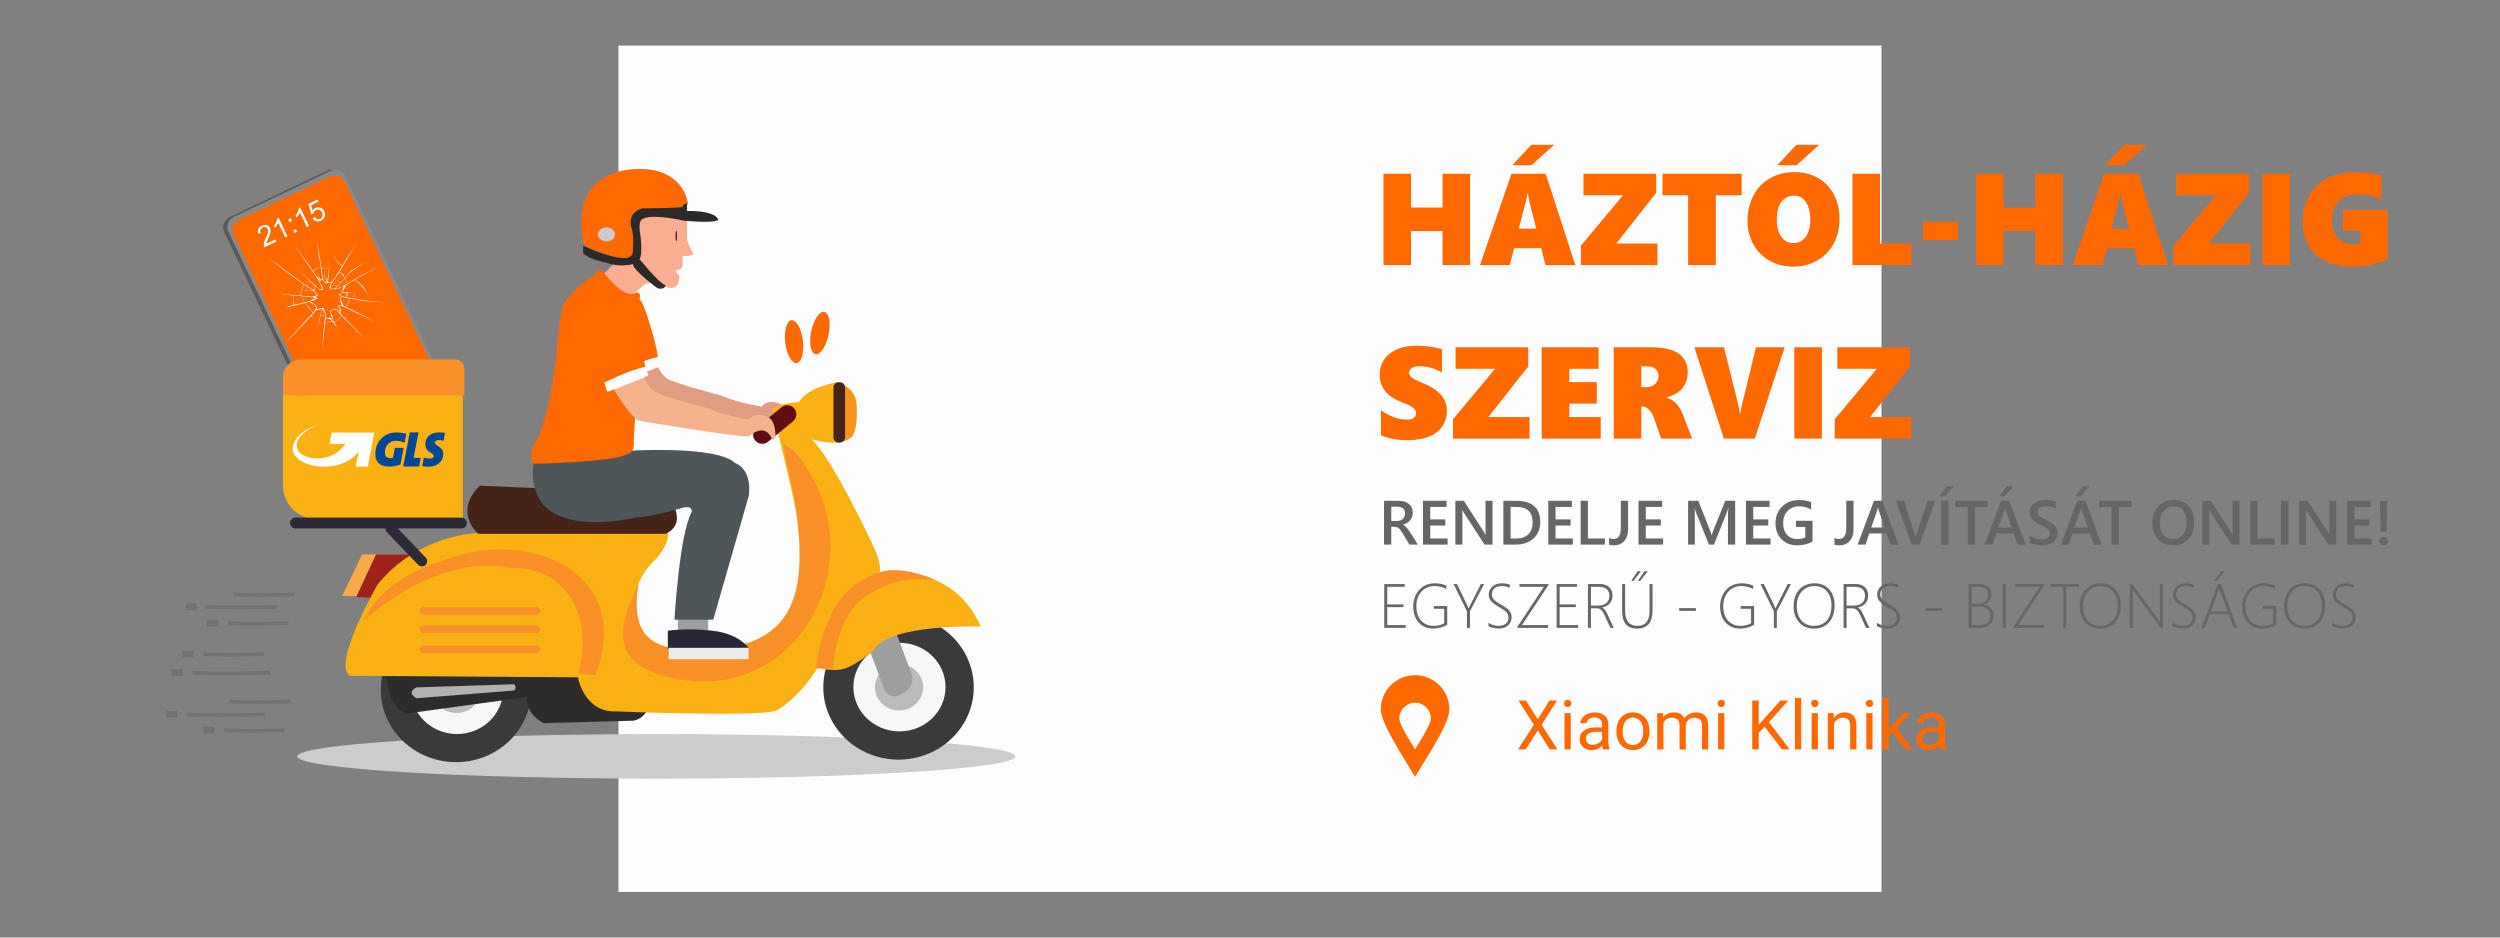 <?xml version="1.0" encoding="UTF-8"?>
<!DOCTYPE svg PUBLIC "-//W3C//DTD SVG 1.1//EN" "http://www.w3.org/Graphics/SVG/1.1/DTD/svg11.dtd">
<!-- Creator: CorelDRAW 2021 (64-Bit) -->
<svg xmlns="http://www.w3.org/2000/svg" xml:space="preserve" width="1920px" height="720px" version="1.1" style="shape-rendering:geometricPrecision; text-rendering:geometricPrecision; image-rendering:optimizeQuality; fill-rule:evenodd; clip-rule:evenodd"
viewBox="0 0 1920 720"
 xmlns:xlink="http://www.w3.org/1999/xlink"
 xmlns:xodm="http://www.corel.com/coreldraw/odm/2003">
 <rect x="0" y="0" width="1920" height="720" fill="#808080" stroke="none"/>
 <defs>
  <style type="text/css">
   <![CDATA[
    .str0 {stroke:#727271;stroke-width:2.81;stroke-miterlimit:22.926}
    .fil0 {fill:none}
    .fil4 {fill:#FEFEFE}
    .fil34 {fill:#004795}
    .fil29 {fill:#292637}
    .fil25 {fill:#2B2A29}
    .fil14 {fill:#2C2C2C}
    .fil31 {fill:#2D2937}
    .fil11 {fill:#3A3A3C}
    .fil20 {fill:#452317}
    .fil27 {fill:#4E565A}
    .fil6 {fill:#5B5B5B}
    .fil23 {fill:#5F0F12}
    .fil32 {fill:#727271}
    .fil7 {fill:#898989}
    .fil18 {fill:#9D9E9E}
    .fil16 {fill:#9E211B}
    .fil22 {fill:#B0B2B1}
    .fil13 {fill:#BABBBD}
    .fil9 {fill:#CCCCCC}
    .fil26 {fill:#CDCBCC}
    .fil10 {fill:#E09D82}
    .fil30 {fill:#EBECEC}
    .fil21 {fill:#F6961D}
    .fil28 {fill:#F6B28D}
    .fil12 {fill:#F6F7F9}
    .fil15 {fill:#F7AA47}
    .fil19 {fill:#FA9128}
    .fil24 {fill:#FAAD91}
    .fil17 {fill:#FAB114}
    .fil1 {fill:#FDFDFD}
    .fil35 {fill:#FEFEFE}
    .fil3 {fill:#FF6900}
    .fil33 {fill:white}
    .fil5 {fill:#666666;fill-rule:nonzero}
    .fil8 {fill:#FEFEFE;fill-rule:nonzero}
    .fil2 {fill:#FF6900;fill-rule:nonzero}
   ]]>
  </style>
 </defs>
 <g id="Layer_x0020_1">
  <rect class="fil0" width="1920" height="720"/>
  <rect class="fil1" x="475" y="35" width="970" height="650"/>
  <path class="fil2" d="M1107.88 203.56l0 -26.16 -24.25 0 0 26.16 -21.14 0 0 -70.15 21.14 0 0 25.96 24.25 0 0 -25.96 21.14 0 0 70.15 -21.14 0zm78.98 0l-3.09 -12.93 -20.95 0 -3.32 12.93 -22.85 0 24.17 -70.15 26.24 0 22.74 70.15 -22.94 0zm-13.35 -54.92l-0.48 0c-0.07,0.79 -0.29,2.08 -0.69,3.86 -0.38,1.81 -2.37,9.5 -5.93,23.1l13.43 0 -4.89 -19.07c-0.69,-2.81 -1.17,-5.45 -1.44,-7.89zm2.62 -21.74l-14.73 0 14.65 -15.7 17.52 0 -17.44 15.7zm65.14 60.12l31.66 0 0 16.54 -58.82 0 0 -14.82 32.37 -38.79 -30.36 0 0 -16.54 55.79 0 0 14.73 -30.64 38.88zm76.47 -37.07l0 53.61 -21.24 0 0 -53.61 -19.64 0 0 -16.54 60.72 0 0 16.54 -19.84 0zm95.01 18.32c0,7.05 -1.52,13.34 -4.54,18.9 -3.04,5.56 -7.29,9.89 -12.73,12.96 -5.44,3.09 -11.54,4.63 -18.3,4.63 -6.58,0 -12.58,-1.49 -17.97,-4.48 -5.4,-2.99 -9.61,-7.18 -12.61,-12.57 -2.99,-5.4 -4.5,-11.51 -4.5,-18.32 0,-7.15 1.52,-13.56 4.55,-19.28 3.04,-5.71 7.3,-10.12 12.77,-13.22 5.48,-3.13 11.71,-4.68 18.69,-4.68 6.72,0 12.73,1.49 18.02,4.48 5.31,2.99 9.4,7.25 12.29,12.77 2.89,5.53 4.33,11.79 4.33,18.81zm-22.45 0.6c0,-5.76 -1.1,-10.31 -3.32,-13.63 -2.22,-3.32 -5.24,-4.99 -9.09,-4.99 -4.2,0 -7.48,1.6 -9.82,4.79 -2.35,3.19 -3.52,7.7 -3.52,13.54 0,5.7 1.17,10.16 3.49,13.35 2.34,3.19 5.5,4.79 9.5,4.79 2.46,0 4.65,-0.72 6.6,-2.15 1.95,-1.44 3.47,-3.49 4.54,-6.17 1.09,-2.67 1.62,-5.84 1.62,-9.53zm-10.62 -41.97l-14.73 0 14.65 -15.7 17.52 0 -17.44 15.7zm43.01 76.66l0 -70.15 21.14 0 0 53.61 24.15 0 0 16.54 -45.29 0zm54.31 -19.24l0 -14.03 26.75 0 0 14.03 -26.75 0zm86.09 19.24l0 -26.16 -24.25 0 0 26.16 -21.14 0 0 -70.15 21.14 0 0 25.96 24.25 0 0 -25.96 21.14 0 0 70.15 -21.14 0zm78.98 0l-3.09 -12.93 -20.95 0 -3.32 12.93 -22.85 0 24.17 -70.15 26.24 0 22.74 70.15 -22.94 0zm-13.35 -54.92l-0.48 0c-0.07,0.79 -0.29,2.08 -0.69,3.86 -0.38,1.81 -2.37,9.5 -5.93,23.1l13.43 0 -4.89 -19.07c-0.69,-2.81 -1.17,-5.45 -1.44,-7.89zm2.62 -21.74l-14.73 0 14.65 -15.7 17.52 0 -17.44 15.7zm65.14 60.12l31.66 0 0 16.54 -58.82 0 0 -14.82 32.37 -38.79 -30.37 0 0 -16.54 55.8 0 0 14.73 -30.64 38.88zm41 16.54l0 -70.15 21.14 0 0 70.15 -21.14 0zm96.36 -4.63c-2.64,1.5 -6.58,2.86 -11.84,4.04 -5.25,1.19 -10.26,1.79 -15.02,1.79 -12.27,0 -21.77,-3.07 -28.45,-9.22 -6.68,-6.15 -10.02,-14.76 -10.02,-25.85 0,-7.43 1.68,-14.05 5.06,-19.83 3.37,-5.76 8.13,-10.15 14.26,-13.16 6.13,-2.99 13.36,-4.49 21.67,-4.49 6.1,0 12.61,0.87 19.53,2.59l0 18.45c-3.23,-1.47 -6.33,-2.48 -9.3,-3.05 -2.98,-0.57 -6.22,-0.85 -9.74,-0.85 -5.81,0 -10.44,1.75 -13.88,5.24 -3.44,3.49 -5.16,8.28 -5.16,14.38 0,5.84 1.44,10.42 4.33,13.71 2.89,3.29 6.91,4.94 12.09,4.94 2.4,0 4.19,-0.13 5.32,-0.4l0 -10.02 -13.42 0 0 -16.03 34.57 0 0 37.76zm-722.65 116.67c0,4.66 -1.26,8.72 -3.74,12.18 -2.49,3.45 -6,6.02 -10.49,7.73 -4.49,1.68 -9.91,2.54 -16.23,2.54 -7.34,0 -14.05,-1.24 -20.15,-3.73l0 -19.22c2.94,2.15 6.18,3.91 9.74,5.23 3.56,1.32 6.86,1.98 9.94,1.98 2.3,0 4.11,-0.41 5.38,-1.25 1.26,-0.83 1.9,-2.04 1.9,-3.64 0,-1.13 -0.32,-2.15 -0.95,-3.01 -0.64,-0.86 -1.61,-1.67 -2.89,-2.42 -1.29,-0.75 -3.68,-1.78 -7.18,-3.09 -11.29,-4.34 -16.94,-11.35 -16.94,-21.04 0,-6.78 2.57,-12.21 7.73,-16.27 5.15,-4.05 12.06,-6.09 20.75,-6.09 2.43,0 4.69,0.1 6.74,0.3 2.06,0.18 3.93,0.43 5.61,0.72 1.67,0.3 4.03,0.85 7.07,1.67l0 17.85c-5.91,-3.21 -11.71,-4.81 -17.42,-4.81 -2.35,0 -4.24,0.43 -5.68,1.32 -1.43,0.89 -2.15,2.09 -2.15,3.62 0,1.46 0.58,2.68 1.74,3.64 1.15,0.96 3.57,2.21 7.26,3.75 7.26,2.92 12.41,6.14 15.43,9.63 3.02,3.48 4.53,7.62 4.53,12.41zm31.84 4.71l31.67 0 0 16.53 -58.82 0 0 -14.81 32.36 -38.8 -30.36 0 0 -16.53 55.8 0 0 14.73 -30.65 38.88zm41 16.53l0 -70.14 43.68 0 0 16.53 -22.53 0 0 10.23 21.14 0 0 16.53 -21.14 0 0 10.32 24.15 0 0 16.53 -45.3 0zm91.71 0l-5.25 -15.11c-1,-2.97 -2.32,-5.29 -3.92,-7 -1.62,-1.68 -3.37,-2.54 -5.26,-2.54l-0.84 0 0 24.65 -21.14 0 0 -70.14 28.06 0c9.82,0 17.07,1.6 21.74,4.83 4.68,3.2 7.02,8.01 7.02,14.44 0,4.83 -1.36,8.87 -4.08,12.13 -2.72,3.27 -6.78,5.63 -12.16,7.1l0 0.2c2.98,0.9 5.45,2.39 7.42,4.44 1.98,2.05 3.75,5.11 5.31,9.15l6.91 17.85 -23.81 0zm-2.04 -47.88c0,-2.35 -0.72,-4.21 -2.15,-5.58 -1.42,-1.36 -3.68,-2.05 -6.74,-2.05l-4.34 0 0 16.03 3.81 0c2.84,0 5.11,-0.8 6.83,-2.39 1.72,-1.6 2.59,-3.6 2.59,-6.01zm73.97 47.88l-23.74 0 -22.66 -70.14 22.75 0 10.72 43.19c0.85,3.47 1.32,6.09 1.42,7.82l0.48 0c0.2,-2.19 0.72,-4.9 1.52,-8.12l10.42 -42.89 22.03 0 -22.94 70.14zm30.37 0l0 -70.14 21.15 0 0 70.14 -21.15 0zm58.19 -16.53l31.66 0 0 16.53 -58.82 0 0 -14.81 32.37 -38.8 -30.36 0 0 -16.53 55.8 0 0 14.73 -30.65 38.88z"/>
  <path class="fil3" d="M1086.75 518.54c14.56,0 26.37,11.81 26.37,26.37 0,11.46 -19.9,40.52 -26.37,51.72 -6.7,-11.61 -26.37,-40.97 -26.37,-51.72 0,-14.56 11.81,-26.37 26.37,-26.37z"/>
  <path class="fil4" d="M1086.75 539.68c6.68,0 12.09,5.42 12.09,12.09 0,5.26 -9.13,18.58 -12.09,23.72 -3.07,-5.33 -12.09,-18.79 -12.09,-23.72 0,-6.67 5.41,-12.09 12.09,-12.09z"/>
  <path class="fil5" d="M1088.93 418.26l-6.52 0 -5.38 -9.01c-0.48,-0.83 -0.95,-1.54 -1.42,-2.12 -0.46,-0.59 -0.93,-1.07 -1.41,-1.45 -0.47,-0.37 -0.99,-0.65 -1.56,-0.82 -0.56,-0.17 -1.19,-0.26 -1.9,-0.26l-2.25 0 0 13.66 -5.56 0 0 -33.65 11.07 0c1.59,0 3.04,0.18 4.37,0.56 1.33,0.38 2.49,0.95 3.48,1.71 0.98,0.75 1.75,1.69 2.3,2.83 0.56,1.14 0.84,2.46 0.84,3.98 0,1.19 -0.18,2.28 -0.53,3.27 -0.35,0.99 -0.85,1.88 -1.5,2.65 -0.65,0.78 -1.44,1.44 -2.35,1.99 -0.91,0.54 -1.94,0.97 -3.08,1.27l0 0.09c0.61,0.35 1.14,0.72 1.59,1.14 0.46,0.42 0.88,0.84 1.29,1.28 0.41,0.43 0.81,0.93 1.21,1.49 0.4,0.55 0.84,1.19 1.33,1.93l5.98 9.46zm-20.44 -29.12l0 10.93 4.65 0c0.86,0 1.66,-0.13 2.38,-0.39 0.73,-0.28 1.36,-0.65 1.89,-1.16 0.54,-0.49 0.94,-1.11 1.24,-1.82 0.3,-0.72 0.45,-1.53 0.45,-2.42 0,-1.61 -0.51,-2.88 -1.52,-3.78 -1.02,-0.91 -2.49,-1.36 -4.39,-1.36l-4.7 0zm43.25 29.12l-18.89 0 0 -33.65 18.14 0 0 4.74 -12.56 0 0 9.53 11.57 0 0 4.71 -11.57 0 0 9.95 13.31 0 0 4.72zm34.51 0l-6.1 0 -16.07 -24.74c-0.41,-0.62 -0.74,-1.27 -1.01,-1.94l-0.14 0c0.13,0.72 0.18,2.26 0.18,4.62l0 22.06 -5.39 0 0 -33.65 6.5 0 15.54 24.14c0.65,1 1.07,1.69 1.26,2.07l0.1 0c-0.16,-0.89 -0.24,-2.4 -0.24,-4.53l0 -21.68 5.37 0 0 33.65zm8.34 0l0 -33.65 9.71 0c12.41,0 18.61,5.46 18.61,16.4 0,5.2 -1.72,9.37 -5.16,12.52 -3.45,3.15 -8.06,4.73 -13.84,4.73l-9.32 0zm5.56 -28.91l0 24.19 4.46 0c3.93,0 6.98,-1.08 9.17,-3.23 2.17,-2.17 3.26,-5.22 3.26,-9.16 0,-7.86 -4.07,-11.8 -12.22,-11.8l-4.67 0zm47.8 28.91l-18.88 0 0 -33.65 18.13 0 0 4.74 -12.55 0 0 9.53 11.56 0 0 4.71 -11.56 0 0 9.95 13.3 0 0 4.72zm24.62 0l-18.63 0 0 -33.65 5.58 0 0 28.93 13.05 0 0 4.72zm17.8 -12.06c0,3.99 -0.98,7.09 -2.95,9.3 -1.97,2.22 -4.6,3.32 -7.88,3.32 -1.53,0 -2.8,-0.18 -3.79,-0.54l0 -5.25c0.9,0.61 2.05,0.91 3.46,0.91 3.72,0 5.58,-2.87 5.58,-8.63l0 -20.7 5.58 0 0 21.59zm26.9 12.06l-18.89 0 0 -33.65 18.14 0 0 4.74 -12.55 0 0 9.53 11.56 0 0 4.71 -11.56 0 0 9.95 13.3 0 0 4.72zm55.32 0l-5.53 0 0 -21.78c0,-1.78 0.11,-3.96 0.33,-6.54l-0.1 0c-0.34,1.46 -0.65,2.52 -0.91,3.16l-10.05 25.16 -3.84 0 -10.07 -24.97c-0.28,-0.73 -0.58,-1.86 -0.9,-3.35l-0.09 0c0.13,1.34 0.19,3.54 0.19,6.59l0 21.73 -5.16 0 0 -33.65 7.86 0 8.84 22.41c0.67,1.72 1.11,3 1.32,3.85l0.11 0c0.59,-1.77 1.05,-3.09 1.41,-3.94l9.02 -22.32 7.57 0 0 33.65zm27.18 0l-18.89 0 0 -33.65 18.14 0 0 4.74 -12.55 0 0 9.53 11.56 0 0 4.71 -11.56 0 0 9.95 13.3 0 0 4.72zm32.24 -2.3c-3.51,1.91 -7.41,2.86 -11.71,2.86 -4.97,0 -9,-1.55 -12.09,-4.65 -3.08,-3.09 -4.62,-7.19 -4.62,-12.29 0,-5.21 1.68,-9.48 5.06,-12.82 3.37,-3.34 7.65,-5.02 12.84,-5.02 3.74,0 6.89,0.55 9.44,1.65l0 5.74c-2.58,-1.71 -5.66,-2.57 -9.22,-2.57 -3.59,0 -6.52,1.18 -8.81,3.54 -2.29,2.36 -3.45,5.42 -3.45,9.18 0,3.86 1,6.9 2.97,9.11 1.97,2.22 4.64,3.32 8.02,3.32 2.32,0 4.32,-0.44 6.01,-1.33l0 -8.01 -7.09 0 0 -4.69 12.65 0 0 15.98zm31.51 -9.76c0,3.99 -0.99,7.09 -2.96,9.3 -1.97,2.22 -4.59,3.32 -7.88,3.32 -1.53,0 -2.79,-0.18 -3.78,-0.54l0 -5.25c0.9,0.61 2.04,0.91 3.45,0.91 3.73,0 5.59,-2.87 5.59,-8.63l0 -20.7 5.58 0 0 21.59zm34.52 12.06l-6.13 0 -3.02 -8.56 -13.24 0 -2.9 8.56 -6.11 0 12.6 -33.65 6.29 0 12.51 33.65zm-10.63 -13.12l-4.67 -13.42c-0.14,-0.44 -0.29,-1.14 -0.45,-2.11l-0.09 0c-0.14,0.89 -0.3,1.59 -0.47,2.11l-4.63 13.42 10.31 0zm38.93 -20.53l-12.09 33.65 -6.24 0 -11.87 -33.65 6.1 0 8.31 25.53c0.26,0.81 0.46,1.76 0.6,2.84l0.1 0c0.1,-0.9 0.34,-1.86 0.68,-2.89l8.49 -25.48 5.92 0zm10.18 33.65l-5.74 0 0 -33.65 5.74 0 0 33.65zm3.84 -44.78l-6.71 7.69 -4.04 0 5.68 -7.69 5.07 0zm26.04 15.87l-9.67 0 0 28.91 -5.58 0 0 -28.91 -9.66 0 0 -4.74 24.91 0 0 4.74zm29.28 28.91l-6.13 0 -3.02 -8.56 -13.24 0 -2.9 8.56 -6.11 0 12.6 -33.65 6.29 0 12.51 33.65zm-10.63 -13.12l-4.67 -13.42c-0.14,-0.44 -0.29,-1.14 -0.45,-2.11l-0.09 0c-0.14,0.89 -0.3,1.59 -0.47,2.11l-4.63 13.42 10.31 0zm1.2 -31.66l-6.72 7.69 -4.03 0 5.68 -7.69 5.07 0zm12.5 43.44l0 -5.75c0.52,0.47 1.13,0.9 1.84,1.27 0.71,0.37 1.47,0.69 2.27,0.95 0.79,0.26 1.59,0.46 2.39,0.6 0.8,0.14 1.53,0.21 2.21,0.21 2.34,0 4.09,-0.39 5.24,-1.17 1.15,-0.79 1.73,-1.92 1.73,-3.41 0,-0.8 -0.2,-1.48 -0.58,-2.07 -0.38,-0.59 -0.91,-1.13 -1.6,-1.61 -0.69,-0.49 -1.5,-0.95 -2.43,-1.39 -0.94,-0.45 -1.93,-0.92 -3,-1.41 -1.14,-0.6 -2.2,-1.22 -3.18,-1.85 -0.99,-0.62 -1.85,-1.32 -2.58,-2.07 -0.72,-0.76 -1.29,-1.62 -1.71,-2.57 -0.42,-0.95 -0.62,-2.08 -0.62,-3.36 0,-1.57 0.36,-2.95 1.07,-4.11 0.7,-1.17 1.65,-2.13 2.81,-2.9 1.17,-0.75 2.49,-1.32 3.98,-1.69 1.48,-0.36 3,-0.55 4.55,-0.55 3.53,0 6.09,0.4 7.7,1.2l0 5.51c-1.91,-1.37 -4.37,-2.05 -7.37,-2.05 -0.83,0 -1.65,0.07 -2.48,0.23 -0.82,0.15 -1.55,0.41 -2.2,0.77 -0.65,0.36 -1.18,0.82 -1.58,1.38 -0.41,0.57 -0.61,1.25 -0.61,2.04 0,0.76 0.15,1.41 0.46,1.95 0.31,0.55 0.77,1.05 1.38,1.51 0.6,0.45 1.34,0.89 2.2,1.32 0.87,0.43 1.88,0.9 3.02,1.4 1.17,0.61 2.28,1.25 3.32,1.92 1.04,0.68 1.95,1.42 2.75,2.23 0.79,0.82 1.41,1.72 1.87,2.72 0.46,0.99 0.7,2.12 0.7,3.38 0,1.71 -0.35,3.15 -1.04,4.32 -0.69,1.18 -1.61,2.13 -2.78,2.87 -1.17,0.73 -2.5,1.26 -4.03,1.59 -1.51,0.33 -3.11,0.49 -4.8,0.49 -0.57,0 -1.26,-0.04 -2.08,-0.13 -0.82,-0.09 -1.66,-0.21 -2.53,-0.37 -0.85,-0.16 -1.67,-0.37 -2.43,-0.6 -0.77,-0.24 -1.39,-0.5 -1.86,-0.8zm55.36 1.34l-6.12 0 -3.03 -8.56 -13.23 0 -2.91 8.56 -6.1 0 12.6 -33.65 6.28 0 12.51 33.65zm-10.62 -13.12l-4.67 -13.42c-0.15,-0.44 -0.3,-1.14 -0.45,-2.11l-0.1 0c-0.13,0.89 -0.3,1.59 -0.46,2.11l-4.63 13.42 10.31 0zm1.19 -31.66l-6.71 7.69 -4.04 0 5.68 -7.69 5.07 0zm32.25 15.87l-9.67 0 0 28.91 -5.58 0 0 -28.91 -9.66 0 0 -4.74 24.91 0 0 4.74zm32 29.47c-4.84,0 -8.73,-1.57 -11.65,-4.72 -2.92,-3.14 -4.37,-7.23 -4.37,-12.27 0,-5.41 1.49,-9.73 4.46,-12.95 2.97,-3.22 7.01,-4.84 12.1,-4.84 4.73,0 8.53,1.57 11.42,4.7 2.89,3.13 4.33,7.22 4.33,12.27 0,5.49 -1.48,9.83 -4.43,13.03 -2.97,3.19 -6.91,4.78 -11.86,4.78zm0.26 -29.87c-3.08,0 -5.58,1.15 -7.52,3.45 -1.93,2.3 -2.9,5.32 -2.9,9.08 0,3.74 0.94,6.75 2.82,9.03 1.87,2.29 4.33,3.43 7.37,3.43 3.22,0 5.76,-1.09 7.62,-3.26 1.86,-2.18 2.8,-5.22 2.8,-9.13 0,-4.02 -0.91,-7.13 -2.72,-9.31 -1.8,-2.19 -4.29,-3.29 -7.47,-3.29zm50.73 29.31l-6.1 0 -16.07 -24.74c-0.41,-0.62 -0.74,-1.27 -1.01,-1.94l-0.14 0c0.13,0.72 0.18,2.26 0.18,4.62l0 22.06 -5.39 0 0 -33.65 6.5 0 15.54 24.14c0.66,1 1.07,1.69 1.26,2.07l0.1 0c-0.16,-0.89 -0.24,-2.4 -0.24,-4.53l0 -21.68 5.37 0 0 33.65zm26.97 0l-18.63 0 0 -33.65 5.59 0 0 28.93 13.04 0 0 4.72zm10.59 0l-5.75 0 0 -33.65 5.75 0 0 33.65zm36.82 0l-6.11 0 -16.07 -24.74c-0.4,-0.62 -0.74,-1.27 -1,-1.94l-0.15 0c0.13,0.72 0.19,2.26 0.19,4.62l0 22.06 -5.39 0 0 -33.65 6.49 0 15.54 24.14c0.66,1 1.07,1.69 1.27,2.07l0.09 0c-0.16,-0.89 -0.24,-2.4 -0.24,-4.53l0 -21.68 5.38 0 0 33.65zm27.22 0l-18.89 0 0 -33.65 18.14 0 0 4.74 -12.55 0 0 9.53 11.56 0 0 4.71 -11.56 0 0 9.95 13.3 0 0 4.72zm11.73 -33.65l-0.44 23.75 -4.46 0 -0.61 -23.75 5.51 0zm-2.61 34.12c-0.93,0 -1.73,-0.3 -2.39,-0.9 -0.66,-0.6 -0.99,-1.34 -0.99,-2.2 0,-0.89 0.33,-1.65 0.99,-2.27 0.66,-0.63 1.46,-0.94 2.39,-0.94 0.91,0 1.7,0.31 2.37,0.94 0.66,0.62 0.99,1.38 0.99,2.27 0,0.86 -0.33,1.6 -0.99,2.2 -0.67,0.6 -1.46,0.9 -2.37,0.9zm-767.54 63.46l0 -33.65 15.71 0 0 2.12 -13.4 0 0 13.5 12.45 0 0 2.12 -12.45 0 0 13.79 14.18 0 0 2.12 -16.49 0zm48.35 -2.36c-3.48,1.96 -7.05,2.93 -10.73,2.93 -4.58,0 -8.29,-1.55 -11.12,-4.67 -2.83,-3.11 -4.25,-7.19 -4.25,-12.24 0,-5.11 1.53,-9.36 4.58,-12.76 3.05,-3.42 7.13,-5.12 12.23,-5.12 2.95,0 5.82,0.59 8.61,1.78l0 2.53c-3.05,-1.46 -6.03,-2.2 -8.94,-2.2 -4.24,0 -7.64,1.45 -10.21,4.34 -2.57,2.9 -3.86,6.6 -3.86,11.09 0,4.73 1.21,8.43 3.62,11.11 2.42,2.68 5.68,4.03 9.79,4.03 3.03,0 5.69,-0.66 7.97,-1.97l0 -11.1 -7.93 0 0 -2.12 10.24 0 0 14.37zm17.49 -10.43l0 12.79 -2.3 0 0 -12.74 -10.29 -20.91 2.61 0 7.82 16.22c0.28,0.56 0.63,1.39 1.06,2.48l0.09 0c0.22,-0.58 0.61,-1.39 1.15,-2.44l8.22 -16.26 2.5 0 -10.86 20.86zm14.23 11.58l0 -2.63c2.4,1.53 4.85,2.3 7.31,2.3 2.63,0 4.62,-0.55 5.98,-1.64 1.36,-1.09 2.04,-2.62 2.04,-4.58 0,-1.72 -0.46,-3.09 -1.37,-4.11 -0.91,-1.03 -2.89,-2.42 -5.94,-4.19 -3.41,-1.99 -5.56,-3.65 -6.47,-4.99 -0.9,-1.33 -1.36,-2.88 -1.36,-4.63 0,-2.38 0.92,-4.4 2.76,-6.06 1.85,-1.66 4.31,-2.48 7.39,-2.48 2,0 4,0.33 6,1.01l0 2.44c-1.97,-0.89 -4.08,-1.34 -6.31,-1.34 -2.29,0 -4.1,0.58 -5.43,1.74 -1.34,1.15 -2.01,2.63 -2.01,4.41 0,1.72 0.46,3.09 1.37,4.11 0.93,1.01 2.9,2.39 5.93,4.14 3.15,1.79 5.24,3.37 6.28,4.75 1.04,1.39 1.56,2.98 1.56,4.78 0,2.58 -0.89,4.68 -2.68,6.31 -1.79,1.63 -4.33,2.44 -7.59,2.44 -1.16,0 -2.49,-0.17 -4,-0.53 -1.51,-0.36 -2.66,-0.77 -3.46,-1.25zm25.66 -0.91l20.14 0 0 2.12 -23.65 0 0 -0.73 20.39 -30.8 -18.75 0 0 -2.12 22.35 0 0 0.61 -20.48 30.92zm26.67 2.12l0 -33.65 15.71 0 0 2.12 -13.41 0 0 13.5 12.45 0 0 2.12 -12.45 0 0 13.79 14.18 0 0 2.12 -16.48 0zm41.24 0l-4.48 -9.86c-0.93,-2.03 -1.85,-3.4 -2.78,-4.1 -0.92,-0.69 -2.07,-1.04 -3.46,-1.04l-4.19 0 0 15 -2.3 0 0 -33.65 9.34 0c2.97,0 5.3,0.81 7,2.41 1.7,1.6 2.54,3.71 2.54,6.34 0,2.43 -0.69,4.45 -2.09,6.08 -1.39,1.63 -3.34,2.67 -5.84,3.14l0 0.1c1.33,0.52 2.62,2.14 3.9,4.85l5 10.73 -2.64 0zm-14.91 -31.53l0 14.42 5.8 0c2.57,0 4.61,-0.68 6.12,-2.02 1.51,-1.35 2.26,-3.2 2.26,-5.55 0,-2.14 -0.68,-3.81 -2.04,-5.03 -1.36,-1.21 -3.31,-1.82 -5.85,-1.82l-6.29 0zm47.3 18.08c0,9.34 -3.99,14.02 -11.97,14.02 -7.59,0 -11.38,-4.5 -11.38,-13.51l0 -20.71 2.3 0 0 20.4c0,7.81 3.18,11.71 9.53,11.71 6.14,0 9.21,-3.8 9.21,-11.38l0 -20.73 2.31 0 0 20.2zm-9.46 -22.6l-1.74 0 4.96 -7.45 2.59 0 -5.81 7.45zm-5.21 0l-1.72 0 4.96 -7.45 2.59 0 -5.83 7.45zm35.14 23.02l0 -2.11 12.84 0 0 2.11 -12.84 0zm57.53 10.67c-3.47,1.96 -7.05,2.93 -10.72,2.93 -4.59,0 -8.29,-1.55 -11.13,-4.67 -2.83,-3.11 -4.24,-7.19 -4.24,-12.24 0,-5.11 1.52,-9.36 4.57,-12.76 3.05,-3.42 7.13,-5.12 12.23,-5.12 2.96,0 5.82,0.59 8.61,1.78l0 2.53c-3.05,-1.46 -6.03,-2.2 -8.94,-2.2 -4.24,0 -7.64,1.45 -10.21,4.34 -2.57,2.9 -3.86,6.6 -3.86,11.09 0,4.73 1.21,8.43 3.63,11.11 2.42,2.68 5.68,4.03 9.78,4.03 3.03,0 5.69,-0.66 7.97,-1.97l0 -11.1 -7.93 0 0 -2.12 10.24 0 0 14.37zm17.49 -10.43l0 12.79 -2.3 0 0 -12.74 -10.29 -20.91 2.61 0 7.82 16.22c0.28,0.56 0.64,1.39 1.06,2.48l0.1 0c0.21,-0.58 0.6,-1.39 1.14,-2.44l8.22 -16.26 2.51 0 -10.87 20.86zm28.49 13.36c-4.76,0 -8.55,-1.58 -11.38,-4.74 -2.82,-3.15 -4.23,-7.26 -4.23,-12.32 0,-5.36 1.45,-9.66 4.35,-12.89 2.9,-3.22 6.87,-4.84 11.89,-4.84 4.54,0 8.21,1.55 11.02,4.65 2.81,3.11 4.22,7.18 4.22,12.22 0,5.56 -1.45,9.94 -4.32,13.13 -2.88,3.2 -6.73,4.79 -11.55,4.79zm0.23 -32.68c-3.91,0 -7.13,1.42 -9.65,4.25 -2.52,2.83 -3.79,6.54 -3.79,11.13 0,4.63 1.19,8.32 3.59,11.07 2.39,2.75 5.58,4.12 9.57,4.12 4.16,0 7.45,-1.36 9.88,-4.08 2.42,-2.71 3.63,-6.5 3.63,-11.35 0,-4.76 -1.18,-8.47 -3.55,-11.13 -2.37,-2.67 -5.59,-4.01 -9.68,-4.01zm39.73 32.11l-4.49 -9.86c-0.92,-2.03 -1.84,-3.4 -2.77,-4.1 -0.92,-0.69 -2.07,-1.04 -3.47,-1.04l-4.18 0 0 15 -2.3 0 0 -33.65 9.34 0c2.97,0 5.3,0.81 7,2.41 1.69,1.6 2.54,3.71 2.54,6.34 0,2.43 -0.69,4.45 -2.09,6.08 -1.39,1.63 -3.34,2.67 -5.84,3.14l0 0.1c1.33,0.52 2.62,2.14 3.9,4.85l4.99 10.73 -2.63 0zm-14.91 -31.53l0 14.42 5.8 0c2.57,0 4.61,-0.68 6.11,-2.02 1.52,-1.35 2.27,-3.2 2.27,-5.55 0,-2.14 -0.68,-3.81 -2.04,-5.03 -1.36,-1.21 -3.31,-1.82 -5.85,-1.82l-6.29 0zm23.32 30.32l0 -2.63c2.4,1.53 4.85,2.3 7.31,2.3 2.63,0 4.63,-0.55 5.98,-1.64 1.36,-1.09 2.04,-2.62 2.04,-4.58 0,-1.72 -0.46,-3.09 -1.37,-4.11 -0.91,-1.03 -2.89,-2.42 -5.94,-4.19 -3.41,-1.99 -5.56,-3.65 -6.47,-4.99 -0.9,-1.33 -1.36,-2.88 -1.36,-4.63 0,-2.38 0.92,-4.4 2.77,-6.06 1.84,-1.66 4.31,-2.48 7.38,-2.48 2,0 4,0.33 6,1.01l0 2.44c-1.97,-0.89 -4.08,-1.34 -6.31,-1.34 -2.28,0 -4.09,0.58 -5.43,1.74 -1.34,1.15 -2,2.63 -2,4.41 0,1.72 0.45,3.09 1.37,4.11 0.92,1.01 2.89,2.39 5.92,4.14 3.15,1.79 5.24,3.37 6.28,4.75 1.04,1.39 1.56,2.98 1.56,4.78 0,2.58 -0.89,4.68 -2.68,6.31 -1.79,1.63 -4.32,2.44 -7.59,2.44 -1.16,0 -2.49,-0.17 -4,-0.53 -1.5,-0.36 -2.66,-0.77 -3.46,-1.25zm37.2 -11.82l0 -2.11 12.83 0 0 2.11 -12.83 0zm33.21 13.03l0 -33.65 8.84 0c2.64,0 4.74,0.72 6.3,2.13 1.57,1.43 2.35,3.31 2.35,5.65 0,1.96 -0.52,3.65 -1.56,5.08 -1.03,1.43 -2.48,2.44 -4.34,3.04l0 0.09c2.33,0.22 4.17,1.05 5.52,2.5 1.34,1.45 2.02,3.29 2.02,5.53 0,2.83 -0.92,5.15 -2.75,6.93 -1.83,1.8 -4.28,2.7 -7.35,2.7l-9.03 0zm2.3 -31.53l0 13.02 4.71 0c2.44,0 4.39,-0.62 5.87,-1.87 1.47,-1.26 2.21,-2.96 2.21,-5.1 0,-4.03 -2.39,-6.05 -7.17,-6.05l-5.62 0zm0 15.14l0 14.27 6.25 0c2.65,0 4.67,-0.63 6.07,-1.9 1.4,-1.27 2.1,-3.07 2.1,-5.4 0,-4.65 -3.15,-6.97 -9.46,-6.97l-4.96 0zm23.84 16.39l0 -33.65 2.31 0 0 33.65 -2.31 0zm11.67 -2.12l20.15 0 0 2.12 -23.65 0 0 -0.73 20.39 -30.8 -18.75 0 0 -2.12 22.34 0 0 0.61 -20.48 30.92zm37.19 -29.41l0 31.53 -2.31 0 0 -31.53 -9.71 0 0 -2.12 21.74 0 0 2.12 -9.72 0zm26.01 32.1c-4.76,0 -8.55,-1.58 -11.38,-4.74 -2.82,-3.15 -4.23,-7.26 -4.23,-12.32 0,-5.36 1.45,-9.66 4.36,-12.89 2.89,-3.22 6.86,-4.84 11.88,-4.84 4.54,0 8.21,1.55 11.02,4.65 2.81,3.11 4.22,7.18 4.22,12.22 0,5.56 -1.45,9.94 -4.32,13.13 -2.88,3.2 -6.73,4.79 -11.55,4.79zm0.23 -32.68c-3.91,0 -7.13,1.42 -9.65,4.25 -2.52,2.83 -3.79,6.54 -3.79,11.13 0,4.63 1.19,8.32 3.59,11.07 2.39,2.75 5.58,4.12 9.57,4.12 4.16,0 7.45,-1.36 9.88,-4.08 2.42,-2.71 3.63,-6.5 3.63,-11.35 0,-4.76 -1.18,-8.47 -3.55,-11.13 -2.37,-2.67 -5.59,-4.01 -9.68,-4.01zm46.31 32.11l-20.05 -27.2c-0.41,-0.54 -0.77,-1.09 -1.08,-1.64l-0.31 -0.46 -0.09 0c0.03,0.4 0.04,0.89 0.04,1.47l0 27.83 -2.3 0 0 -33.65 1.77 0 19.91 26.96c0.44,0.59 0.92,1.31 1.43,2.16l0.12 0c-0.08,-1.1 -0.12,-2.03 -0.12,-2.82l0 -26.3 2.31 0 0 33.65 -1.63 0zm9.22 -1.21l0 -2.63c2.41,1.53 4.85,2.3 7.32,2.3 2.62,0 4.62,-0.55 5.97,-1.64 1.36,-1.09 2.04,-2.62 2.04,-4.58 0,-1.72 -0.45,-3.09 -1.37,-4.11 -0.91,-1.03 -2.89,-2.42 -5.94,-4.19 -3.4,-1.99 -5.56,-3.65 -6.46,-4.99 -0.91,-1.33 -1.36,-2.88 -1.36,-4.63 0,-2.38 0.92,-4.4 2.76,-6.06 1.84,-1.66 4.31,-2.48 7.38,-2.48 2.01,0 4,0.33 6,1.01l0 2.44c-1.97,-0.89 -4.07,-1.34 -6.31,-1.34 -2.28,0 -4.09,0.58 -5.43,1.74 -1.34,1.15 -2,2.63 -2,4.41 0,1.72 0.46,3.09 1.37,4.11 0.92,1.01 2.89,2.39 5.93,4.14 3.14,1.79 5.23,3.37 6.28,4.75 1.04,1.39 1.56,2.98 1.56,4.78 0,2.58 -0.9,4.68 -2.69,6.31 -1.79,1.63 -4.32,2.44 -7.59,2.44 -1.15,0 -2.49,-0.17 -4,-0.53 -1.5,-0.36 -2.66,-0.77 -3.46,-1.25zm46.85 1.21l-3.84 -10.48 -14.59 0 -3.85 10.48 -2.56 0 12.69 -33.65 2.2 0 12.56 33.65 -2.61 0zm-10.31 -28.16c-0.18,-0.46 -0.32,-0.93 -0.43,-1.38 -0.11,-0.39 -0.22,-0.78 -0.35,-1.17l-0.1 0c-0.26,1.03 -0.52,1.87 -0.77,2.51l-5.65 15.6 12.97 0 -5.67 -15.56zm-2.66 -7.74l-2.11 0 5.49 -7.69 2.44 0 -5.82 7.69zm45.6 33.54c-3.47,1.96 -7.04,2.93 -10.72,2.93 -4.58,0 -8.29,-1.55 -11.13,-4.67 -2.82,-3.11 -4.24,-7.19 -4.24,-12.24 0,-5.11 1.52,-9.36 4.57,-12.76 3.05,-3.42 7.13,-5.12 12.23,-5.12 2.96,0 5.83,0.59 8.61,1.78l0 2.53c-3.05,-1.46 -6.03,-2.2 -8.94,-2.2 -4.23,0 -7.64,1.45 -10.21,4.34 -2.57,2.9 -3.86,6.6 -3.86,11.09 0,4.73 1.21,8.43 3.63,11.11 2.42,2.68 5.68,4.03 9.78,4.03 3.04,0 5.69,-0.66 7.98,-1.97l0 -11.1 -7.93 0 0 -2.12 10.23 0 0 14.37zm21.62 2.93c-4.75,0 -8.54,-1.58 -11.37,-4.74 -2.83,-3.15 -4.24,-7.26 -4.24,-12.32 0,-5.36 1.45,-9.66 4.36,-12.89 2.9,-3.22 6.86,-4.84 11.89,-4.84 4.54,0 8.21,1.55 11.02,4.65 2.81,3.11 4.21,7.18 4.21,12.22 0,5.56 -1.44,9.94 -4.32,13.13 -2.88,3.2 -6.72,4.79 -11.55,4.79zm0.24 -32.68c-3.91,0 -7.13,1.42 -9.66,4.25 -2.52,2.83 -3.78,6.54 -3.78,11.13 0,4.63 1.19,8.32 3.58,11.07 2.4,2.75 5.59,4.12 9.58,4.12 4.15,0 7.44,-1.36 9.87,-4.08 2.43,-2.71 3.64,-6.5 3.64,-11.35 0,-4.76 -1.19,-8.47 -3.56,-11.13 -2.37,-2.67 -5.59,-4.01 -9.67,-4.01zm21.45 30.9l0 -2.63c2.41,1.53 4.85,2.3 7.32,2.3 2.62,0 4.62,-0.55 5.97,-1.64 1.36,-1.09 2.05,-2.62 2.05,-4.58 0,-1.72 -0.46,-3.09 -1.37,-4.11 -0.92,-1.03 -2.9,-2.42 -5.95,-4.19 -3.4,-1.99 -5.56,-3.65 -6.46,-4.99 -0.91,-1.33 -1.36,-2.88 -1.36,-4.63 0,-2.38 0.92,-4.4 2.76,-6.06 1.84,-1.66 4.31,-2.48 7.39,-2.48 2,0 3.99,0.33 6,1.01l0 2.44c-1.98,-0.89 -4.08,-1.34 -6.32,-1.34 -2.28,0 -4.09,0.58 -5.43,1.74 -1.34,1.15 -2,2.63 -2,4.41 0,1.72 0.46,3.09 1.37,4.11 0.92,1.01 2.89,2.39 5.93,4.14 3.14,1.79 5.23,3.37 6.28,4.75 1.04,1.39 1.56,2.98 1.56,4.78 0,2.58 -0.9,4.68 -2.68,6.31 -1.8,1.63 -4.33,2.44 -7.6,2.44 -1.15,0 -2.49,-0.17 -3.99,-0.53 -1.51,-0.36 -2.66,-0.77 -3.47,-1.25z"/>
  <path class="fil6" d="M250.66 131.32l-74.34 35.41c-4.3,2.09 -6.19,7.23 -4.1,11.52l77.92 163.67c2.02,4.36 7.23,6.19 11.53,4.1l74.34 -35.35c4.3,-2.08 6.19,-7.29 4.1,-11.59l-77.93 -163.66c-2.01,-4.3 -7.22,-6.12 -11.52,-4.1l0 0z"/>
  <path class="fil7" d="M253.98 131.25l-74.34 35.35c-4.3,2.09 -6.19,7.29 -4.1,11.59l77.34 162.43c2.02,4.3 7.23,6.19 11.52,4.1l74.35 -35.35c4.29,-2.08 6.18,-7.29 4.1,-11.59l-77.34 -162.43c-2.02,-4.29 -7.23,-6.18 -11.53,-4.1z"/>
  <path class="fil3" d="M253.53 135.35l-70.44 33.53c-4.1,1.95 -5.86,6.9 -3.91,10.94l74.74 156.96c1.88,4.03 6.83,5.79 10.93,3.84l70.45 -33.53c4.1,-1.95 5.85,-6.83 3.9,-10.94l-74.67 -156.96c-1.95,-4.03 -6.9,-5.79 -11,-3.84z"/>
  <path class="fil8" d="M211.54 183.86l0.78 1.62 -9.44 4.49c-0.19,-0.39 -0.32,-0.84 -0.32,-1.3 -0.07,-0.78 0,-1.56 0.26,-2.41 0.19,-0.91 0.65,-1.95 1.23,-3.25 0.98,-2.02 1.5,-3.52 1.7,-4.49 0.19,-1.04 0.13,-1.89 -0.13,-2.54 -0.39,-0.72 -0.91,-1.18 -1.63,-1.37 -0.71,-0.26 -1.5,-0.2 -2.28,0.19 -0.84,0.39 -1.37,0.98 -1.62,1.7 -0.33,0.78 -0.2,1.56 0.19,2.47l-1.89 0.65c-0.52,-1.37 -0.52,-2.6 -0.06,-3.71 0.45,-1.04 1.37,-1.95 2.73,-2.6 1.37,-0.66 2.61,-0.79 3.78,-0.4 1.17,0.4 2.02,1.11 2.54,2.28 0.32,0.53 0.45,1.17 0.45,1.83 0.07,0.65 -0.06,1.43 -0.32,2.28 -0.26,0.91 -0.72,2.14 -1.5,3.84 -0.65,1.36 -1.04,2.27 -1.17,2.73 -0.13,0.46 -0.26,0.91 -0.26,1.3l6.96 -3.32 0 0.01zm9.24 -2.35l-1.76 0.78 -5.27 -11.13c-0.26,0.59 -0.58,1.3 -1.11,2.02 -0.45,0.72 -0.97,1.3 -1.43,1.76l-0.78 -1.7c0.78,-0.91 1.37,-1.88 1.76,-2.86 0.45,-1.04 0.65,-1.89 0.65,-2.67l1.17 -0.52 6.77 14.32zm1.5 -10.94l-0.98 -2.01 2.02 -0.92 0.98 1.96 -2.02 0.98 0 -0.01zm3.97 8.34l-0.98 -2.02 2.02 -0.91 0.91 1.95 -1.95 0.98 0 0zm11.13 -5.34l-1.75 0.84 -5.28 -11.13c-0.26,0.59 -0.58,1.24 -1.1,2.02 -0.53,0.72 -0.98,1.3 -1.44,1.76l-0.78 -1.7c0.78,-0.91 1.37,-1.88 1.76,-2.93 0.45,-0.97 0.65,-1.88 0.65,-2.6l1.11 -0.52 6.83 14.25 0 0.01zm2.74 -5.86l1.75 -1.04c0.52,0.84 1.17,1.37 1.89,1.56 0.72,0.26 1.43,0.2 2.08,-0.13 0.92,-0.46 1.44,-1.11 1.7,-2.02 0.32,-0.91 0.19,-1.89 -0.33,-2.93 -0.45,-0.97 -1.1,-1.62 -1.95,-1.95 -0.78,-0.33 -1.69,-0.26 -2.6,0.19 -0.59,0.26 -0.98,0.66 -1.31,1.11 -0.32,0.45 -0.52,0.98 -0.58,1.5l-1.76 0.52 -2.15 -7.94 7.1 -3.39 0.78 1.69 -5.66 2.67 1.04 4.24c0.58,-0.98 1.37,-1.76 2.28,-2.15 1.23,-0.59 2.47,-0.65 3.77,-0.2 1.24,0.46 2.22,1.31 2.87,2.67 0.58,1.31 0.71,2.61 0.45,3.91 -0.39,1.56 -1.36,2.73 -2.93,3.52 -1.3,0.58 -2.54,0.71 -3.71,0.39 -1.17,-0.33 -2.08,-1.04 -2.73,-2.22l0 0z"/>
  <path class="fil3" d="M633.27 239.58c-3.65,-1.04 -8.14,5.34 -10.16,14.26 -2.02,8.92 -0.65,16.99 2.93,18.03 3.58,1.11 8.14,-5.27 10.16,-14.19 2.01,-8.92 0.65,-17.06 -2.93,-18.1z"/>
  <polyline class="fil0" points="630.6,301.17 640.1,275 629.36,259.5 "/>
  <path class="fil9" d="M504.04 563.79c-152.34,0 -275.77,7.68 -275.77,17.12 0,9.38 123.43,17.06 275.77,17.06 152.34,0 275.77,-7.68 275.77,-17.06 0,-9.44 -123.44,-17.12 -275.78,-17.12l0.01 0z"/>
  <path class="fil10" d="M605.27 326.43c0,0 1.17,-14.26 -7.16,-16.67 0,0 -8.33,-3.58 -13.08,2.41 0,0 -17.91,-2.41 -30.99,-8.33 0,0 -36.91,-9.57 -41.73,-13.16 0,0 -5.93,-3.58 -8.34,-13.08 0,0 -19.01,2.41 -22.59,11.91 0,0 14.26,23.83 20.25,23.83 0,0 70.25,11.91 83.4,11.91 0,0 11.91,-11.91 17.84,2.41 0,0 -0.53,0.66 2.41,-1.23l-0.01 0z"/>
  <path class="fil11" d="M350.27 474.27c-31.9,0 -57.81,24.87 -57.81,55.53 0,30.67 25.91,55.54 57.81,55.54 31.9,0 57.75,-24.87 57.75,-55.54 0,-30.66 -25.85,-55.53 -57.75,-55.53z"/>
  <path class="fil12" d="M350.99 495.63c-19.54,0 -35.42,15.23 -35.42,34.05 0,18.75 15.89,34.05 35.42,34.05 19.53,0 35.41,-15.3 35.41,-34.05 0,-18.82 -15.89,-34.05 -35.41,-34.05z"/>
  <path class="fil13" d="M350.66 512.03c-10.22,0 -18.49,7.94 -18.49,17.77 0,9.83 8.27,17.78 18.49,17.78 10.22,0 18.49,-7.95 18.49,-17.78 0,-9.83 -8.27,-17.77 -18.49,-17.77z"/>
  <path class="fil14" d="M498.37 542.43c0,0 -2.34,9.18 -11.84,11.07l-69.14 1.83c0,0 -13.87,-6.71 -12.89,-19.99l-91.93 12.63c0,0 -12.23,-2.41 -15.03,-23.37 0,0 -2.87,-15.37 1.95,-24.61l135.8 -1.83 60.74 5.54 2.35 38.73 -0.01 0z"/>
  <polygon class="fil15" points="313.29,425.77 278.14,425.77 262.77,457.54 313.29,459.11 "/>
  <polygon class="fil16" points="324.03,425.77 288.81,425.77 273.51,458.65 324.03,460.34 "/>
  <path class="fil17" d="M675.52 439.77c0,0 2.41,-4.82 -4.76,-20.25 0,0 -32.15,-69.14 -47.65,-82.22 0,0 11.91,3.58 20.25,2.41l0 -46.23c0,0 -22.66,3.32 -29.75,15.24 0,0 -13.74,0.58 -20.9,5.34 0,0 23.83,89.38 22.66,109.63 0,0 4.75,59.57 -29.76,73.83 0,0 -64.32,13.08 -89.38,-1.18 0,0 -19.07,-8.33 -7.16,-44.07 0,0 2.41,-11.91 15.5,-23.83 0,0 9.56,-10.74 8.33,-19.07l-146.48 0c0,0 -45.31,1.17 -76.3,39.32 0,0 -35.67,61.91 -21.42,70.31l175.13 1.17c0,0 4.75,27.41 29.75,26.17 0,0 115.62,4.82 123.95,-1.17 0,0 17.84,-10.74 30.93,-33.33 0,0 0,-52.41 47.06,-72.07l0 0z"/>
  <path class="fil11" d="M690.1 472.25c-31.9,0 -57.81,24.87 -57.81,55.6 0,30.66 25.91,55.53 57.81,55.53 31.9,0 57.75,-24.87 57.75,-55.53 0,-30.73 -25.85,-55.6 -57.75,-55.6z"/>
  <path class="fil12" d="M690.82 493.67c-19.54,0 -35.42,15.24 -35.42,33.99 0,18.81 15.89,34.04 35.42,34.04 19.53,0 35.35,-15.23 35.35,-34.04 0,-18.75 -15.82,-33.99 -35.35,-33.99z"/>
  <path class="fil13" d="M690.49 510.01c-10.22,0 -18.49,7.95 -18.49,17.78 0,9.83 8.27,17.84 18.49,17.84 10.22,0 18.49,-8.01 18.49,-17.84 0,-9.83 -8.27,-17.78 -18.49,-17.78z"/>
  <path class="fil18" d="M700.13 517.44l-17.84 -47.33c-1.96,-5.08 -7.49,-7.1 -12.31,-4.37l-3.45 1.89c-4.88,2.74 -7.22,9.12 -5.27,14.26l17.84 47.33c1.95,5.07 7.49,7.09 12.3,4.36l3.45 -1.89c4.82,-2.73 7.23,-9.11 5.28,-14.25z"/>
  <path class="fil17" d="M677.01 440.68c0,0 53.58,-10.68 76.24,40.49 0,0 -70.31,-2.34 -82.22,17.91 0,0 -16.67,15.49 -28.58,15.49 -11.92,0 -15.5,-2.41 -15.5,-2.41 0,0 5.99,-64.32 50.06,-71.48z"/>
  <path class="fil19" d="M718.68 445.43c0,0 -26.24,-11.91 -42.9,-5.92 0,0 -28.58,7.16 -39.32,36.91 0,0 -8.34,16.67 -9.51,36.91l13.09 0c0,0 0.71,-46.02 32.15,-59.56 0,0 16.67,-11.92 46.49,-8.34l0 0z"/>
  <path class="fil19" d="M609.11 345.5c68.95,78.39 4.75,202.93 -99.67,173.43 -41.21,-11.59 -34.31,-39.32 -19.01,-70.76 -6.83,41.73 11.07,52.6 51.82,50.97 73.37,-2.86 77.02,-50.26 68.62,-112.04 -2.02,-15.3 -8.66,-34.37 -8.85,-45.7l7.09 4.1z"/>
  <path class="fil19" d="M456.97 518.41c0,0 25,-51.23 -20.25,-82.22 0,0 -40.49,-28.58 -98.89,-4.75 0,0 -44.07,11.91 -58.39,45.24 0,0 55.59,-52.53 113.21,-40.49 0,0 42.84,-3.97 53.58,42.9 0,0 3.58,22.66 -2.35,38.09l13.09 1.23 0 0z"/>
  <path class="fil20" d="M368.43 373.04l142.97 5.99c0,0 19.07,21.42 0,30.92l-144.14 0c0,0 -19.4,-16.34 1.17,-36.91z"/>
  <path class="fil21" d="M642.77 294.4c0,0 13.22,1.3 14.97,14.97 0,0 1.76,18.42 -3.06,25.58 0,0 -3.58,4.76 -13.08,4.76l1.17 -45.32 0 0.01z"/>
  <path class="fil20" d="M644.92 293.55l-0.72 0c-2.27,0 -4.1,1.82 -4.1,4.1l0 38.15c0,2.28 1.83,4.11 4.1,4.11l0.72 0c2.28,0 4.1,-1.83 4.1,-4.11l0 -38.15c0,-2.28 -1.82,-4.1 -4.1,-4.1z"/>
  <path class="fil19" d="M412.05 466.27l-86.97 0c-1.63,0 -3,1.36 -3,2.99l0 0c0,1.63 1.37,2.99 3,2.99l86.97 0c1.63,0 3,-1.36 3,-2.99l0 0c0,-1.63 -1.37,-2.99 -3,-2.99z"/>
  <path class="fil19" d="M412.05 480.26l-86.97 0c-1.63,0 -3,1.37 -3,3l0 0c0,1.62 1.37,2.99 3,2.99l86.97 0c1.63,0 3,-1.37 3,-2.99l0 0c0,-1.63 -1.37,-3 -3,-3z"/>
  <path class="fil19" d="M412.05 495.76l-86.97 0c-1.63,0 -3,1.37 -3,2.99l0 0c0,1.63 1.37,3 3,3l86.97 0c1.63,0 3,-1.37 3,-3l0 0c0,-1.62 -1.37,-2.99 -3,-2.99z"/>
  <path class="fil22" d="M394.86 525.51l-74.99 2.41c0,0 -8.34,3.58 0,8.33l74.99 -5.92c0,0 2.41,-2.41 0,-4.82z"/>
  <path class="fil23" d="M600.19 312.76l-19.2 15.75c-3,2.47 -3.45,6.9 -0.98,9.83l0 0c2.41,2.99 6.84,3.39 9.77,0.98l19.27 -15.76c2.93,-2.47 3.39,-6.9 0.98,-9.83l0 0c-2.48,-2.99 -6.84,-3.38 -9.83,-0.97l-0.01 0z"/>
  <polygon class="fil18" points="543.88,464.57 520.58,464.57 520.58,487.23 543.88,487.23 "/>
  <path class="fil24" d="M527.67 166.93c0,0 0,12.24 0,16.86 0,0 1.24,5.73 4.75,10.55 0,0 1.24,2.34 -8.33,2.34 0,0 1.24,8.34 -1.17,9.57 0,0 -1.17,1.17 -3.58,1.17 0,0 0,3.58 2.41,3.58 0,0 1.17,13.09 -9.57,9.51 0,0 -11.92,-4.75 -16.67,-2.35l-14.25 11.92 -18.62 -18.62 8.53 -8.6 0 0 6.51 -38.34 -6.51 38.34 6.51 -38.34 29.75 -5.93 20.24 8.34 0 0z"/>
  <path class="fil3" d="M528.32 156.19c0,0 -1.69,-19.6 -25.26,-25.33 0,0 -30.73,-6.83 -48.56,13.41 0,0 -13.16,14.26 -5.99,44.08 0,0 27.41,13.08 34.57,9.5 0,0 7.15,1.24 4.75,-16.67 0,0 -4.75,-16.66 11.91,-17.83 0,0 26.24,2.34 28.58,-7.16l0 0z"/>
  <path class="fil25" d="M527.67 156.45l0 5.6c0,0 20.25,-0.85 23.83,6.31 0,0 2.41,3.58 -26.17,1.17 0,0 -25.06,-5.93 -32.16,-1.17 0,0 -3.58,1.17 -1.24,13.08 0,0 2.41,16.74 -2.34,20.31 0,0 -10.74,4.76 -23.83,0 0,0 -13.15,-2.4 -17.9,-7.15l0 -5.99c0,0 19.07,9.57 32.16,9.57 0,0 7.16,0 5.99,-7.16 0,0 1.17,-10.75 -1.24,-16.67 0,0 -3.52,-10.74 8.4,-14.32 0,0 28.71,-0.13 30.92,-1.17 0,0 0,-2.41 3.58,-2.41l0 0z"/>
  <path class="fil26" d="M465.76 174.67c-3.58,0 -6.51,2.41 -6.51,5.34 0,3 2.93,5.34 6.51,5.34 3.65,0 6.57,-2.34 6.57,-5.34 0,-2.93 -2.93,-5.34 -6.57,-5.34z"/>
  <path class="fil25" d="M492.06 200c0,0 14.13,17.71 19.01,19.01 0,0 0.06,3.64 -5.86,2.47 0,0 -16.73,-11.91 -19.07,-17.9 0,0 0,-5.93 5.92,-3.58l0 0z"/>
  <path class="fil25" d="M519.4 177.02c-0.32,0 -0.58,1.89 -0.58,4.16 0,2.35 0.26,4.17 0.58,4.17 0.33,0 0.59,-1.82 0.59,-4.17 0,-2.27 -0.26,-4.16 -0.59,-4.16z"/>
  <path class="fil0" d="M524.67 175.52c-3.44,-2.28 -7.61,-3.51 -9.04,1.63"/>
  <path class="fil27" d="M486.98 346.02c0,0 64.32,-3.58 77.47,9.57 0,0 13.09,3.52 10.68,25l-27.35 95.31 -29.81 0c0,0 3.84,-66.34 13.28,-82.62 0,0 1.04,-5.53 -7.29,-3.19 0,0 -25.06,7.16 -34.57,7.16 0,0 -21.48,4.76 -36.91,3.58 0,0 -26.24,0 -36.98,-15.49 0,0 -8.33,-11.91 -5.92,-26.24l0 -9.05 77.4 -4.03 0 0z"/>
  <path class="fil4" d="M507.03 278.97c-0.78,-1.63 -1.56,-4.82 -1.95,-6.38 -0.39,-1.57 -0.39,-1.57 -5.6,0.78 -5.14,2.41 -15.49,7.16 -20.63,9.57 -5.15,2.34 -5.15,2.34 -4.76,3.78 0.39,1.36 1.18,4.16 1.57,5.53 0.39,1.37 0.39,1.37 5.98,-0.78 5.54,-2.22 16.67,-6.58 21.81,-8.73 5.21,-2.21 4.37,-2.21 3.59,-3.77l-0.01 0z"/>
  <path class="fil3" d="M505.28 274.15c0,0 -5.99,-39.32 -19.08,-40.49 -13.15,-1.24 -19.07,7.16 -19.07,20.24 0,0 0,21.42 7.16,32.16 0,0 19.07,-9.57 30.99,-11.91z"/>
  <path class="fil3" d="M458.08 210.81c0,0 -13.09,4.75 -25,22.65 0,0 -3.58,7.16 -5.93,40.49 0,0 -4.81,36.92 -8.33,45.25 0,0 -3.58,15.5 -8.4,21.48 0,0 -5.92,11.92 0,15.5 0,0 60.81,-1.24 70.31,-7.16 0,0 7.16,0 5.99,-10.74 0,0 3.58,-69.08 7.1,-72.66 0,0 3.58,-2.41 8.33,-3.58 0,0 -5.92,-28.58 -11.85,-33.33 0,0 -2.4,11.91 -32.22,-17.9z"/>
  <path class="fil28" d="M595.51 336.39c0,0 1.17,-14.32 -7.16,-16.67 0,0 -8.34,-3.58 -13.09,2.35 0,0 -17.9,-2.35 -30.99,-8.34 0,0 -36.91,-9.5 -41.66,-13.08 0,0 -5.99,-3.58 -8.33,-13.09 0,0 -19.08,2.35 -22.66,11.92 0,0 14.26,23.83 20.25,23.83 0,0 70.31,11.91 83.39,11.91 0,0 11.92,-11.91 17.84,2.35 0,0 -0.52,0.65 2.41,-1.18l0 0z"/>
  <path class="fil4" d="M497.27 286.52c-0.78,-1.63 -1.56,-4.82 -1.95,-6.38 -0.39,-1.56 -0.39,-1.56 -5.6,0.78 -5.14,2.41 -15.43,7.16 -20.64,9.57 -5.14,2.35 -5.14,2.35 -4.75,3.78 0.39,1.37 1.17,4.17 1.63,5.53 0.39,1.37 0.39,1.37 5.92,-0.78 5.54,-2.21 16.67,-6.57 21.88,-8.72 5.14,-2.22 4.36,-2.22 3.51,-3.78l0 0z"/>
  <path class="fil3" d="M495.51 281.7c0,0 -5.99,-39.32 -19.07,-40.49 -13.09,-1.24 -19.08,7.1 -19.08,20.25 0,0 0,21.42 7.16,32.16 0,0 19.08,-9.57 30.99,-11.92z"/>
  <path class="fil3" d="M488.28 224.67c0,0 -6.96,7.81 -26.17,-17.31 0,0 -5.99,-1.24 -4.16,4.16 0,0 29.23,31.84 33.46,16.8 0,0 1.04,-4.43 -3.12,-3.65l-0.01 0z"/>
  <path class="fil29" d="M574.87 497.52c0,0 -7.16,-10.75 -27.41,-13.09 -20.25,-2.41 -34.57,0 -34.57,0l0 14.13 61.98 -1.04z"/>
  <polygon class="fil30" points="574.87,497.52 513.48,497.52 513.48,506.24 574.87,506.24 "/>
  <path class="fil17" d="M355.48 303.45l-138.21 0 0 69.33c0,14.26 11.71,25.98 25.97,25.98l112.24 0 0 -95.31z"/>
  <path class="fil19" d="M349.49 276.04l-118.55 0c-7.49,0 -13.67,6.18 -13.67,13.74l0 13.67 139.38 0 0 -20.25c0,-3.91 -3.26,-7.16 -7.16,-7.16z"/>
  <path class="fil31" d="M354.37 397.52l-127.41 0c-2.34,0 -4.16,1.89 -4.16,4.16l0 0c0,2.28 1.82,4.17 4.16,4.17l127.41 0c2.34,0 4.23,-1.89 4.23,-4.17l0 0c0,-2.27 -1.89,-4.16 -4.23,-4.16z"/>
  <path class="fil31" d="M297.28 403.12l0 0c-1.63,1.49 -1.63,4.03 -0.13,5.59l24.02 25.07c1.5,1.56 4.03,1.62 5.66,0.13l0 0c1.57,-1.57 1.63,-4.1 0.13,-5.67l-24.02 -25.06c-1.56,-1.56 -4.1,-1.63 -5.66,-0.06z"/>
  <path class="fil0 str0" d="M225.86 456.5c-7.88,0.52 -38.93,0.78 -46.42,0"/>
  <path class="fil0 str0" d="M212.64 466.07c-9.37,0.46 -45.96,0.78 -54.81,0"/>
  <path class="fil0 str0" d="M221.69 478.57c-7.87,0.46 -38.93,0.78 -46.42,0"/>
  <polygon class="fil32 str0" points="149.62,464.77 144.16,464.77 144.16,467.11 149.62,467.11 "/>
  <polygon class="fil32 str0" points="166.29,477.27 160.37,477.27 160.37,479.68 166.29,479.68 "/>
  <path class="fil0 str0" d="M222.93 538.72c-7.94,0.53 -39,0.79 -46.48,0"/>
  <path class="fil0 str0" d="M203.27 548.68c-10.16,0.46 -49.93,0.79 -59.57,0"/>
  <path class="fil0 str0" d="M218.76 560.79c-7.94,0.46 -38.99,0.78 -46.48,0"/>
  <polygon class="fil32 str0" points="134.72,547.38 128.79,547.38 128.79,549.73 134.72,549.73 "/>
  <polygon class="fil32 str0" points="163.36,559.49 157.37,559.49 157.37,561.84 163.36,561.84 "/>
  <path class="fil0 str0" d="M207.43 516.65c-10.15,0.53 -49.93,0.85 -59.56,0"/>
  <path class="fil0 str0" d="M202.68 502.4c-7.94,0.45 -38.99,0.78 -46.48,0"/>
  <polygon class="fil32 str0" points="138.95,515.35 132.96,515.35 132.96,517.76 138.95,517.76 "/>
  <polygon class="fil32 str0" points="147.28,501.1 141.29,501.1 141.29,503.44 147.28,503.44 "/>
  <path class="fil3" d="M608.07 245.9c-3.77,0.19 -5.99,7.68 -5.01,16.79 0.98,9.05 4.82,16.28 8.59,16.15 3.78,-0.13 5.99,-7.62 5.02,-16.74 -0.98,-9.11 -4.82,-16.34 -8.6,-16.2z"/>
  <polyline class="fil0" points="625.39,305.14 625.98,277.21 610.81,266.01 "/>
  <path class="fil33" d="M275.36 346.83c0,0.77 -0.34,1.98 -0.49,2.82l-1.62 8.51c0.03,0.11 0.06,0.18 0.13,0.21l8.96 0c0.3,-0.16 0.27,-0.84 0.78,-3.44l4.35 -22.73 -32.68 0 -0.41 2.11c-0.2,1.02 -1.3,5.99 -1.3,6.58l12.11 0c-0.31,1.32 -4.05,4.79 -5.28,5.8 -2.09,1.71 -4.48,2.87 -7.19,3.89 -1.05,0.4 -3.17,0.87 -4.39,1.1 -3.13,0.57 -6.94,0.48 -10.06,-0.22 -2.77,-0.61 -5.53,-1.6 -7.67,-3.41 -4.51,-3.82 -2.71,-9.74 0.51,-13.36 1.55,-1.74 2.48,-2.52 4.42,-3.93 0.55,-0.39 1.1,-0.74 1.66,-1.08 1.08,-0.64 2.44,-1.44 3.55,-1.93l1.68 -0.73c0.23,-0.13 0.14,-0.08 0.26,-0.19 -0.48,0.04 -0.88,0.24 -1.3,0.41 -0.47,0.18 -0.8,0.27 -1.26,0.46 -1.51,0.6 -3.35,1.44 -4.71,2.25 -4.13,2.48 -8.46,6.16 -10.02,10.89 -1.72,5.17 0.14,8.97 4.15,12.05 1.31,1 2.77,1.84 4.38,2.58 6.36,2.95 15.79,3.73 24.05,1.96 5.24,-1.13 9.96,-3.5 14,-6.91 0.66,-0.56 1.27,-1.06 1.81,-1.73l1.58 -1.96z"/>
  <path class="fil34" d="M288.27 347.86c0,2.48 0.08,4.43 1.4,6.49 3.34,5.2 12.08,4.46 17.27,2.57 0.63,-0.23 0.6,-0.14 0.72,-0.88 0.08,-0.54 0.15,-0.94 0.24,-1.36 0.37,-1.84 0.7,-3.62 1.07,-5.44 0.17,-0.89 0.34,-1.76 0.51,-2.69 0.09,-0.52 0.16,-0.95 0.25,-1.35 0.07,-0.34 0.09,-0.4 0.14,-0.68 0.08,-0.36 0.16,-0.43 -0.13,-0.53 -0.33,-0.1 -5.68,-0.02 -6.5,-0.02 -0.5,2.15 -0.88,5 -1.33,7.24 -0.09,0.47 0.07,0.27 -0.21,0.47 -0.27,0.18 -1.47,0.17 -1.89,0.17 -2.38,0 -4.22,-1.34 -4.22,-3.65 0,-3.05 0.49,-5 2.32,-7.17 0.55,-0.66 1.6,-1.38 2.44,-1.79 2.7,-1.3 6.86,-0.69 9.59,0.44 0.37,0.15 0.39,0.25 0.84,0.29 0,-0.91 1.26,-5.94 1.26,-6.86 -6.79,-1.58 -13.68,-1.79 -19,3.52 -1.66,1.66 -2.24,2.59 -3.28,4.71 -0.72,1.46 -1.49,4.33 -1.49,6.52z"/>
  <path class="fil34" d="M326.67 340.66c0,2.61 0.37,4.32 2.51,5.94 0.92,0.7 2.6,1.63 3.23,2.25 1.27,1.25 0.7,3.35 -2.2,3.35 -1.4,0 -3.78,-0.37 -4.69,-0.8 -0.24,1.05 -0.41,2.13 -0.63,3.24l-0.62 3.27c1.87,0.44 3.55,0.46 5.5,0.46l0.09 0c2.94,0 5.6,-1.15 7.18,-2.54 2.46,-2.16 3.34,-4.07 3.34,-7.52 0,-5.12 -6.4,-5.9 -6.4,-8.34 0,-2.59 4.31,-2.06 5.95,-1.6 0.56,0.16 0.65,0.37 0.79,-0.1l1.03 -5.84c-0.78,0 -1.42,-0.21 -2.17,-0.23 -0.89,-0.02 -1.43,-0.11 -2.4,-0.11 -2.96,0 -5.63,0.86 -7.28,2.2 -1.85,1.5 -3.23,3.74 -3.23,6.37z"/>
  <path class="fil34" d="M321.87 358.25c0.1,-1.22 1.14,-5.47 1.14,-6.62l-5.37 0 3.77 -19.54 -6.4 0c-0.5,0 -0.49,1.03 -0.68,1.95l-4.43 22.99c-0.27,1.32 -0.55,1.24 1,1.22 3.65,-0.03 7.31,0 10.97,0z"/>
  <path class="fil35" d="M250.2 244.46c0.94,0.23 1.9,0.4 2.84,0.51 0.73,0.1 0.62,0.17 0.99,0.66 0.31,0.4 0.55,0.53 0.53,1.08 -0.65,0.21 -1.65,0.32 -2.36,0.45 -0.53,0.1 -1.97,0.43 -2.43,0.4 0.15,-0.72 0.21,-2.56 0.43,-3.1l0 0zm-3.78 -2.5c-0.07,-0.72 0.76,-3.62 1.01,-4.54 1.59,1.33 2.13,3.34 2.5,5.29l-3.51 -0.75zm-11.82 -9.4c0.02,-0.01 0.04,-0.03 0.06,-0.03l1.25 -0.38c1.44,-0.44 1.3,-0.57 1.92,-0.1 0.84,0.64 1.05,0.75 2.02,1.23 0.52,0.24 1.03,0.49 1.55,0.75 0.92,0.45 0.75,0.21 0.94,0.99 0.08,0.33 0.29,1.04 0.28,1.34 -0.01,0.29 -0.11,1.19 -0.19,1.49l-2.1 0.79c0.59,0.01 1.27,-0.28 1.89,-0.31l-1.6 1.74c-0.71,-0.58 -5.51,-6.74 -6.02,-7.51zm19.21 6.49c0.33,-0.28 1.28,-1.02 1.7,-1.11l2.02 -0.22c1.48,-0.01 2.54,2.95 4.85,4.77 -0.34,0.43 -4.77,4.73 -5.58,5.07l-1.05 -2c-0.18,-0.67 -0.51,-2.95 -0.72,-3.39 -0.41,-0.87 -1.12,-2.22 -1.22,-3.12l0 0zm-22.77 -14.56c0.09,0.28 0.11,0.92 0.16,1.26 0.07,0.41 0.23,0.93 0.19,1.33l-1.44 -0.13 1.09 -2.46zm4.96 -4.11l4.1 2.62c-0.28,0.11 -0.98,0.08 -1.28,0.1 -0.72,0.02 -3.37,0.15 -3.72,0.06l0.9 -2.78zm4.38 2.9c0.67,0.03 1.2,1.44 2.04,2.21 0.36,0.33 0.86,0.71 1.15,1.07 -0.26,0.07 -0.95,0.47 -1.25,0.63 -0.42,0.23 -0.84,0.3 -1.31,0.48 -0.55,0.21 -0.82,0.12 -1.51,0.06l-4.82 -0.39c-0.99,-0.07 -2.3,-0.1 -3.2,-0.26 -0.02,-0.58 -0.12,-1.28 -0.18,-1.91 -0.11,-1.14 -0.18,-0.88 0.33,-2.06 0.64,-1.5 1.17,-3.05 1.72,-4.59l2.6 1.77 -1.08 2.88c-0.06,0.02 -0.08,0.02 -0.18,0.04 -0.07,0.01 -0.09,0.01 -0.17,0.02 -0.13,0 -0.23,0 -0.36,0l-1.9 0.09c0.66,0.13 2.61,0.15 3.29,0.1 1.5,-0.09 3.26,-0.2 4.83,-0.14l0 0zm-4.73 -3.67c0.11,-0.33 2.23,-3.29 2.51,-3.53l3.81 3.84c-0.23,0.91 -0.84,2.01 -1.25,2.88 -1.42,-0.57 -3.75,-2.33 -5.07,-3.19zm32.86 9.56l-2.53 6.68c-0.39,-0.16 -2.01,-0.91 -2.31,-1.13 -0.22,-0.16 -0.53,-1.39 -0.7,-1.8l-1.62 -3.52c0.72,-0.93 0.52,-0.2 0.78,-1.52l6.38 1.29 0 0zm-6.16 -4.57l3.95 0.31 -0.2 3.26c-0.78,-0.12 -3.45,-0.58 -4.07,-0.84l-0.69 -1.34 1.01 -1.39 0 0zm-16.33 -19.93c0.1,-0.05 0.15,-0.06 0.27,-0.08 0,0.42 0.12,0.91 0.19,1.38l0.84 6.7c0.11,1.04 0.38,1.59 -0.83,2.36 -0.25,-0.21 -2.01,-3.01 -2.34,-3.52 -0.23,-0.35 -0.51,-0.88 -0.8,-1.15l2.08 3.53c-0.49,-0.27 -1.18,-0.86 -1.61,-1.23 -0.93,-0.78 -1.58,-1.88 -2.25,-2.87l-0.96 -1.4c0,-0.01 -0.02,-0.03 -0.02,-0.05 0.01,-0.03 -0.01,-0.04 -0.01,-0.06 1.05,-0.8 1.83,-1.14 2.76,-1.73 0.42,-0.26 0.94,-0.62 1.35,-0.92l1.33 -0.96 0 0zm17.05 15.11l-0.16 0.5c0.33,0 0.9,-0.28 1.27,-0.36 -0.52,1.65 -1.36,2.98 -1.83,4.68 -0.23,0.08 -1.96,1.47 -2,1.86 0.59,0.45 1.36,0.52 1.62,1.23 -0.16,0.14 -0.64,0.49 -0.75,0.63 -0.35,0.46 -0.27,0.67 -0.16,1.05 0.21,0.66 0.35,0.98 0.43,1.8 0.15,1.42 0.06,0.66 0.53,1.76 0.25,0.61 0.52,1.08 0.62,1.79 -1.04,-0.12 -2.2,-0.16 -3.2,0.21l-0.15 0.72c0.68,0.51 0.88,0.81 1.35,1.44 0.21,0.28 0.18,0.24 0.13,0.6 -0.15,1.08 -0.21,1.08 0.21,1.96l0.23 0.58c-0.63,-0.33 -0.69,-0.34 -1.01,-0.81 -0.21,-0.3 -0.39,-0.59 -0.61,-0.9 -0.41,-0.59 -1.42,-0.95 -1.72,-1.57 -0.41,0.1 -0.74,0.37 -1.18,0.47 -1.53,0.34 -1.26,-0.05 -2.4,0.82 -0.32,0.24 -0.76,0.48 -1,0.78 0.14,0.35 0.19,0.6 0.36,0.95 0.31,0.59 0.35,1.35 0.46,2.03 0.15,0.87 0.72,2.04 1.11,2.85 0.21,0.44 0.6,1.52 0.55,2.02l-0.93 -0.19c0.23,-0.82 -0.05,-0.68 -0.23,-1.25 -0.13,-0.39 -0.22,-0.79 -0.37,-1.19 -1.17,-0.36 -2.84,-0.08 -4.01,-0.13 -0.11,-0.29 -0.02,-1.75 -0.06,-2.21 -0.07,-0.87 -0.21,-1.25 -0.39,-2 -0.2,-0.79 -0.54,-1.12 -0.88,-1.78 -0.29,-0.57 -0.34,-1.42 -0.74,-1.87 -0.24,0.13 -0.36,0.24 -0.66,0.28 -0.41,0.04 -0.97,0.05 -1.34,0.17 -0.24,0.09 -0.36,0.16 -0.59,0.24 -0.43,0.14 -0.69,0.37 -1.24,0.39 -0.44,0.01 -0.95,0.08 -1.37,0.06 0.07,-0.39 0.13,-0.77 0.2,-1.15 0.09,-0.46 0.19,-0.64 -0.05,-0.98 -0.38,-0.54 -0.57,-1.01 -1.28,-1.43 -0.64,-0.37 -3.48,-1.93 -3.72,-2.32 0.31,-0.14 1.01,-0.47 1.33,-0.55 1.67,-0.38 1.1,0.15 2.76,-0.93 0.4,-0.26 0.83,-0.37 1.25,-0.53 -0.4,-0.06 -0.99,-0.07 -1.49,-0.11 -1.61,-0.17 -2.81,1.39 -3.63,1.6 -1.16,0.28 -4.06,1.18 -5.15,1.33 -0.22,-0.73 0.1,-2.84 -0.15,-3.6l-0.14 3.69 -5.24 1.28c-0.42,0.11 -1.37,0.37 -1.7,0.38 -0.8,-1.37 -0.65,-3.63 -0.65,-5.35 -0.01,-0.77 -0.12,-1.12 -0.24,-1.78 0.49,-0.09 12.5,1.16 14.1,1.32 1.32,0.13 2.44,0.37 3.73,0.87 0.92,0.35 0.39,0.33 1.14,0.24 -0.09,-0.13 -0.16,-0.16 -0.22,-0.27l-0.06 -0.3 -1.76 -0.57c0.02,-0.01 0.05,-0.02 0.06,-0.02l0.33 -0.11c0.8,-0.38 1.35,-0.9 1.88,-1.64 -0.1,-0.23 -1.19,-1.05 -1.45,-1.26 -0.55,-0.45 -0.74,-0.86 -1.09,-1.39 -0.2,-0.28 -0.37,-0.37 -0.29,-0.81 0.18,-1.06 0.44,-2.26 0.95,-3.23 0.88,0.66 1.8,1.5 2.67,2.23 1.32,1.11 0.89,0.64 2.78,0.58l0.4 -0.07c-0.15,-0.25 -0.2,-0.21 -0.27,-0.53 -0.29,-1.39 -0.57,-2.49 -1.52,-3.67 -0.49,-0.61 -0.29,-0.46 -0.54,-1.05l-0.82 -2.1c-0.15,-0.36 -0.42,-0.69 -0.45,-1.09 0.45,0.51 1.09,1.17 1.72,1.55 0.24,-0.07 1.09,-0.71 1.39,-0.9 0.29,0.18 1.16,1.13 1.35,1.39 0.33,0.46 0.69,1.12 1.05,1.51 0.27,-0.01 0.69,-0.18 0.99,-0.26 0.42,-0.11 0.56,-0.28 1,-0.26 0.84,0.05 1.43,0.07 2.34,0.28 -0.35,0.67 -1.2,2.15 -1.24,2.86 -0.03,0.43 -0.12,0.63 0.07,0.91 0.41,0.6 0.43,0.54 0.75,1.18 1.67,-0.02 1.58,-0.72 3.29,-0.15 0.34,-0.19 0.01,-0.25 0.53,-0.2 1.06,0.09 0.75,0.04 1.84,-0.25 0.71,-0.2 1.6,-0.3 2.16,-0.8l-0.22 -0.13 0.01 -0.42c-0.95,0.42 -0.96,0.43 -1.83,1.11 -0.29,0.23 -0.12,0.19 -0.48,0.22 -0.92,0.08 -1.18,0.09 -1.34,-0.54l3.38 -3.52c0.57,-0.58 1.11,-1.2 1.66,-1.81l1.67 -1.83 1.8 3.87c-0.3,0.34 -0.47,0.26 -0.87,0.57 -1.05,0.79 -2.35,1.1 -2.58,1.33l0 0zm-9.07 1.26c2.36,-2.66 4.31,-5.04 6.55,-7.72 0.67,-0.8 1.58,-1.83 2.11,-2.59 0.42,0.28 1.82,2.74 1.91,3.02l-3 3.24c-1.05,-0.81 -1.2,-1.07 -2.35,-1.89 0.51,0.63 1.7,1.52 2.13,2.15l-2.35 2.43 -2.56 -1.26c0.42,0.28 0.64,0.51 1.14,0.75 0.23,0.11 0.98,0.56 1.14,0.72 -0.23,0.33 -0.6,0.63 -0.9,0.93 -0.45,0.44 -0.36,0.63 -1.01,0.64 -0.93,0.01 -1.54,0.62 -2.3,0.67 -0.17,-0.42 -0.42,-0.65 -0.51,-1.09l0 0zm-7.02 -14.73c0.36,-0.24 0.71,-0.43 1.26,-0.39 0.52,0.04 0.95,0.06 1.47,0.14 0.88,0.12 2.16,0.25 2.98,0.45l-1.38 10.14c-0.21,0.05 -0.2,0.05 -0.36,0.13l-0.2 -2.74 -1.49 -0.9 0.08 -5.45c-0.12,0.52 -0.25,4.2 -0.31,5.08 -0.04,0.68 0.04,0.58 0.64,0.96 0.97,0.62 0.77,0.8 0.97,2.68 0.06,0.61 0.01,0.44 -0.09,0.48 -0.35,0.08 -1.84,-1.71 -2.09,-2.03 -0.43,-0.54 -0.61,-0.48 -0.65,-1.24 -0.03,-0.52 -0.09,-0.95 -0.14,-1.46l-0.52 -4.36c-0.04,-0.4 -0.2,-1.08 -0.17,-1.49l0 0zm6.74 14.05c0.3,-0.35 0.25,-0.14 0.36,-0.74 0.05,-0.26 0.09,-0.58 0.17,-0.84 0.16,-0.6 0.43,-1.19 0.8,-1.61 1.76,-2.02 4.94,-7.58 5.5,-8.21l2.08 1.68c-0.43,0.8 -7.66,8.79 -8.67,10.27 -0.17,-0.19 -0.16,-0.18 -0.24,-0.55zm-9.36 -27.31l0.67 4.51c0.08,0.52 0.19,0.91 0.3,1.39 0.3,1.31 0.51,2.98 0.74,4.38 0.05,0.27 0.08,0.47 0.12,0.72 0.08,0.44 0.13,0.38 -0.17,0.62 -0.4,0.13 -1.06,0.56 -1.46,0.8l-2.15 1.25c-0.22,0.14 -0.47,0.29 -0.69,0.41l-1.38 0.83c-0.35,-0.33 -3.08,-4.31 -3.46,-4.82l-2.55 -3.62c-0.23,-0.27 -0.28,-0.31 -0.45,-0.56 -0.75,-1.12 -6.88,-9.97 -7.23,-10.16 0.66,1.15 1.93,2.86 2.71,4.07 0.51,0.79 2.54,3.59 2.74,4.07 0.29,0.69 0.83,1.47 1.3,2.05l8.59 12.08c1.38,1.95 1.09,1.97 1.89,3.16 0.23,0.35 0.49,0.67 0.72,1.03l1.03 2.18c0.7,1.41 0.38,0.38 0.96,2.22 0.13,0.4 0.25,0.78 0.37,1.18 0.12,0.41 0.28,0.81 0.38,1.18 -0.59,0.07 -0.87,0.46 -1.7,0.03 -1.31,-0.69 -2.1,-1.52 -3.11,-2.44 -0.54,-0.47 -0.11,-0.62 -0.1,-1.3l-0.35 0.84c-0.38,-0.24 -2.78,-2.55 -3.35,-3.06 -1.15,-1.05 -2.24,-2.09 -3.37,-3.13 -0.58,-0.53 -6.32,-5.88 -6.75,-6.16 0.63,0.51 1.61,1.56 2.3,2.23l4.69 4.53c0.67,0.66 1.79,1.62 2.32,2.32 -0.31,0.75 -1.92,2.97 -2.44,3.6 -1.9,-1.13 -12.8,-9.25 -14.62,-10.62 -2.38,-1.79 -4.81,-3.58 -7.2,-5.39 -2.33,-1.79 -4.92,-3.66 -7.07,-5.41l3 2.6c5.72,4.72 10.72,8.31 16.65,12.72 1.14,0.85 2.28,1.67 3.44,2.51 1.02,0.72 2.58,1.71 3.46,2.48 -0.44,1.1 -2.99,8.19 -3.38,8.51 -0.19,0.13 -0.72,0.02 -0.95,0 -0.34,-0.02 -0.65,-0.05 -0.98,-0.07 -0.67,-0.06 -1.28,-0.09 -1.95,-0.16 -1.31,-0.11 -2.62,-0.25 -3.95,-0.39 -1.15,-0.12 -7.44,-0.89 -7.92,-0.79 0.84,0.22 7.85,1.04 9.35,1.23 0.81,0.1 1.37,-0.06 1.64,1.09 0.51,2.13 -0.35,4.42 0.39,6.41 -0.37,0.21 -4.25,0.98 -4.67,1.18l-0.24 0.53c0.55,-0.01 6.39,-1.41 7,-1.55 2.33,-0.57 4.7,-1.09 6.9,-1.79 0.25,0.22 1.13,1.58 1.39,1.95 1.21,1.73 1.46,2.21 2.95,3.85 0.53,0.57 1.17,1.37 1.72,1.86l-5.27 5.64c-1.75,1.89 -3.45,3.82 -5.18,5.73 -1.72,1.91 -3.44,3.76 -5.22,5.63 -0.87,0.92 -1.73,1.86 -2.62,2.81 -0.46,0.48 -0.87,0.95 -1.3,1.41 -0.39,0.41 -1.03,1.04 -1.29,1.44 0.46,-0.32 1.34,-1.27 1.8,-1.73l5.4 -5.52c0.69,-0.75 6.94,-7.43 7.09,-7.48l4.91 -5.28 3.12 1.93c-0.17,-0.08 -2.1,-1.71 -2.88,-2.15 0.44,-0.62 1.3,-1.43 1.82,-2.01 0.6,-0.67 1.17,-1.31 1.76,-1.98 0.53,-0.62 0.31,-0.52 1.06,-0.65 1.58,-0.27 1.1,-0.09 2.43,-0.62 0.52,-0.21 0.46,-0.47 1.16,-0.23l-3.83 15.24c-0.08,0.32 -0.05,0.54 -0.28,0.85 0.26,-0.2 0.73,-2.2 0.88,-2.73l2.4 -8.54c1.18,0.6 2.31,0.59 3.45,1.11 -0.12,0.61 -0.26,1.02 -0.32,1.62l-1.09 10.45 -0.89 13.2c0.12,-0.39 0.71,-6.74 0.79,-7.67l0.52 -5.18c0.1,-0.88 0.2,-1.73 0.3,-2.61 0.18,-1.62 0.32,-3.71 0.63,-5.23l2.57 -0.3c0.58,-0.09 2.19,-0.4 2.57,-0.25 0.12,0.05 1.3,0.66 1.37,0.72l1.87 3.18c0.14,-0.07 0.04,0.05 0.18,-0.21 0.02,-0.06 0.05,-0.15 0.08,-0.21 0.02,-0.24 -1.42,-2.61 -1.51,-2.74 0.28,-0.35 1.08,-0.94 1.46,-1.25 1.41,-1.16 2.94,-2.47 4.07,-4.01l10.6 10.43c0.24,0.24 0.48,0.47 0.74,0.72 0.2,0.2 0.58,0.5 0.67,0.76 -0.43,0.18 -2.07,0.54 -2.61,0.52 0.37,0.16 2.11,0.11 2.7,-0.43 0.92,0.64 3.51,3.82 4.49,4.55 -0.66,-0.89 -1.69,-1.92 -2.51,-2.87 -1.91,-2.2 -3.16,-3.54 -5.27,-5.56 -0.61,-0.6 -2.31,-2.39 -2.78,-2.75 -0.09,-0.19 -1.5,-1.55 -1.76,-1.8 -0.32,-0.32 -1.58,-1.51 -1.73,-1.79l2.16 -2.16 -2.35 2c-0.56,-0.42 -1.43,-1.4 -1.97,-1.94 -1.23,-1.21 -0.89,-0.68 -1.2,-2.23 -0.32,-1.62 0.29,-2.07 -0.1,-2.72 -0.23,-0.37 -0.32,-0.72 -0.75,-1.08 -0.51,-0.42 -0.54,-0.49 -1.21,-0.79 0.24,-0.52 0.14,-0.41 0.71,-0.39 3.62,0.18 2.27,-0.16 6.16,1.69 2.43,1.15 4.85,2.35 7.3,3.48 2.45,1.14 4.91,2.2 7.3,3.45 1.34,0.7 5.92,3.15 6.94,3.57 -0.38,-0.31 -4.41,-2.51 -5.2,-2.95 -3.82,-2.15 -7.07,-3.69 -10.98,-5.61 -1.82,-0.89 -3.78,-1.77 -5.57,-2.74 0.15,-0.72 1.02,-2.53 1.34,-3.34 0.44,-1.09 0.66,-2.31 1.06,-3.41 0.6,-0.1 8.59,1.75 10.97,1.95l13.79 1.04c1.07,0.07 2.41,0.11 3.37,0.24 -0.63,-0.18 -2.21,-0.25 -3.06,-0.34 -1.04,-0.11 -2.05,-0.2 -3.08,-0.3l-9.26 -0.93c-3.02,-0.29 -3.38,-0.39 -6.32,-0.95 -1.06,-0.21 -2.23,-0.38 -3.26,-0.65l0.84 -5.88 -0.36 1.31c0.05,0.19 -0.69,3.99 -0.82,4.54 -0.85,-0.24 -4.71,-0.8 -5.09,-1.1l0.78 -3.15c0.59,-0.17 4.25,0.23 4.66,0.07l-9 -0.97c0.18,-0.27 0.4,-0.48 0.59,-0.77l1.63 -2.65c0.43,-0.75 0.16,-1.43 0.83,-1.81 1.85,-1.04 4.01,-2.46 5.91,-3.59 0.21,-0.12 0.12,-0.13 0.45,-0.05 2.27,0.56 5.51,4.45 6.71,5.93 0.76,0.94 1.42,1.84 2.13,2.8l2.05 2.79 -1.97 -3.24c-0.65,-1.05 -1.28,-2.15 -2.17,-3.2 -1.46,-1.71 -4.04,-4.55 -6.7,-5.28 0.35,-0.27 0.71,-0.48 1.08,-0.69 2.33,-1.34 4.3,-2.65 6.77,-3.79l8.47 -4.44c0.21,-0.12 0.27,-0.18 0.53,-0.31 -0.24,-0.04 -0.04,-0.04 -0.24,0.02l-0.52 0.29c-0.26,0.14 -0.47,0.18 -0.74,0.33 -0.88,0.5 -2,0.96 -2.82,1.44l-2.12 1.03c-0.26,0.13 -0.46,0.27 -0.71,0.39l-1.4 0.7c-0.29,0.13 -0.44,0.17 -0.73,0.33l-1.44 0.72c-0.24,0.13 -0.42,0.23 -0.67,0.35l-9.65 5.62c-0.44,0.27 -0.92,0.59 -1.37,0.8 -0.57,-0.92 -0.76,-1.77 -1.17,-2.68 -0.77,-1.68 -0.92,-1.04 0.32,-2.5 1.2,-1.41 3.02,-3.46 4.36,-4.3 0.6,-0.39 8.76,-6.1 9.49,-6.93 -0.08,0.03 -0.07,0.02 -0.16,0.07l-5.74 3.86c-0.65,0.43 -1.29,0.85 -1.96,1.26 -2.04,1.27 -2.13,1.22 -3.71,3 -0.89,0.99 -2.3,2.79 -3.12,3.65l-0.23 0.2 -0.72 -1.35c-0.46,-0.85 -0.01,-1.08 -0.46,-1.45 -0.78,-0.64 -2.18,-1.27 -2.88,-1.93 0.16,-0.41 2.16,-3.62 2.58,-4.32 0.86,-1.44 1.72,-2.88 2.57,-4.33 0.14,-0.23 4.81,-8.45 5.12,-8.68 0.1,-0.67 2.1,-3.57 2.49,-4.62 -0.3,0.6 -0.88,1.43 -1.26,2.07 -1.34,2.21 -3.26,5.76 -4.65,7.43l-4.59 7.71c-0.58,-0.75 -1.95,-0.17 -5.34,-5.71 -0.34,-0.55 -0.87,-1.68 -1.43,-2.12l1.9 3.26c1.18,1.88 2.36,3.67 4.64,4.86 -0.07,0.37 -3.19,5.46 -3.59,5.95l-1.47 -0.63c0.27,0.33 0.94,0.63 1.36,0.83 -0.62,1.15 -1.53,2.45 -2.26,3.54 -0.21,0.32 -1.95,3.09 -2.4,3.05 0.37,-1.23 0.98,-2.66 1.44,-3.88l-1.71 3.87c-0.62,-0.11 -1.7,-0.28 -2.19,-0.66l1.51 -14.46c0.06,-0.63 0.08,-1.51 0.19,-2.05l-0.92 6.53c-1.75,-0.4 -4.11,-0.64 -5.78,-0.67 -0.14,-0.29 -0.39,-2.22 -0.45,-2.71l-0.7 -4.11c-0.98,-4.55 -1.54,-9.75 -2.3,-14.4l-0.09 -0.49c0,-0.01 -0.01,-0.03 -0.01,-0.05l-0.05 -0.13c0.05,1.18 1.15,8.9 1.04,9.25l0 0z"/>
  <path class="fil2" d="M1180.99 552.4l9 -14.4 5.82 0 -11.86 18.62 12.16 18.94 -5.89 0 -9.23 -14.65 -9.29 14.65 -5.85 0 12.17 -18.94 -11.89 -18.62 5.8 0 9.06 14.4zm25.31 23.16l-4.77 0 0 -27.89 4.77 0 0 27.89zm-5.16 -35.31c0,-0.77 0.24,-1.44 0.7,-1.97 0.48,-0.54 1.18,-0.8 2.11,-0.8 0.93,0 1.64,0.26 2.11,0.8 0.49,0.53 0.72,1.2 0.72,1.97 0,0.77 -0.23,1.43 -0.72,1.95 -0.47,0.51 -1.18,0.77 -2.11,0.77 -0.93,0 -1.63,-0.26 -2.11,-0.77 -0.46,-0.52 -0.7,-1.18 -0.7,-1.95zm30.01 35.31c-0.27,-0.54 -0.49,-1.52 -0.67,-2.93 -2.22,2.31 -4.87,3.46 -7.94,3.46 -2.75,0 -5.01,-0.78 -6.77,-2.33 -1.76,-1.56 -2.64,-3.53 -2.64,-5.92 0,-2.91 1.1,-5.17 3.31,-6.77 2.21,-1.61 5.32,-2.41 9.32,-2.41l4.64 0 0 -2.19c0,-1.67 -0.49,-3 -1.48,-3.99 -1.01,-0.99 -2.48,-1.48 -4.41,-1.48 -1.71,0 -3.14,0.43 -4.29,1.28 -1.16,0.87 -1.73,1.91 -1.73,3.12l-4.8 0c0,-1.39 0.5,-2.74 1.48,-4.04 1,-1.29 2.34,-2.32 4.04,-3.08 1.69,-0.76 3.54,-1.14 5.58,-1.14 3.21,0 5.73,0.8 7.55,2.41 1.82,1.61 2.77,3.83 2.84,6.64l0 12.85c0,2.56 0.33,4.59 0.98,6.11l0 0.41 -5.01 0zm-7.91 -3.54c1.49,0 2.91,-0.38 4.25,-1.17 1.35,-0.77 2.32,-1.79 2.91,-3.04l0 -5.77 -3.73 0c-5.84,0 -8.77,1.72 -8.77,5.18 0,1.5 0.5,2.68 1.49,3.53 1,0.85 2.28,1.27 3.85,1.27zm18.15 -10.66c0,-2.74 0.54,-5.19 1.61,-7.38 1.08,-2.19 2.57,-3.87 4.49,-5.06 1.91,-1.19 4.1,-1.78 6.56,-1.78 3.8,0 6.88,1.32 9.23,3.95 2.34,2.63 3.51,6.13 3.51,10.5l0 0.33c0,2.72 -0.52,5.16 -1.56,7.32 -1.04,2.16 -2.53,3.84 -4.46,5.04 -1.93,1.21 -4.16,1.81 -6.67,1.81 -3.78,0 -6.85,-1.31 -9.19,-3.94 -2.35,-2.64 -3.52,-6.12 -3.52,-10.45l0 -0.34zm4.8 0.56c0,3.09 0.71,5.58 2.15,7.45 1.43,1.88 3.36,2.81 5.76,2.81 2.42,0 4.35,-0.95 5.78,-2.85 1.42,-1.9 2.14,-4.56 2.14,-7.99 0,-3.06 -0.72,-5.53 -2.18,-7.44 -1.45,-1.9 -3.38,-2.85 -5.79,-2.85 -2.35,0 -4.25,0.94 -5.7,2.81 -1.44,1.88 -2.16,4.56 -2.16,8.06zm31.08 -14.25l0.12 3.08c2.05,-2.4 4.81,-3.61 8.28,-3.61 3.9,0 6.56,1.5 7.97,4.49 0.93,-1.34 2.14,-2.43 3.63,-3.25 1.48,-0.82 3.24,-1.24 5.27,-1.24 6.12,0 9.23,3.24 9.33,9.72l0 18.7 -4.77 0 0 -18.4c0,-1.99 -0.46,-3.48 -1.36,-4.47 -0.92,-0.99 -2.44,-1.48 -4.6,-1.48 -1.77,0 -3.24,0.53 -4.41,1.58 -1.16,1.06 -1.85,2.48 -2.03,4.27l0 18.5 -4.8 0 0 -18.27c0,-4.06 -1.99,-6.08 -5.96,-6.08 -3.13,0 -5.27,1.33 -6.42,4l0 20.35 -4.77 0 0 -27.89 4.52 0zm47.01 27.89l-4.77 0 0 -27.89 4.77 0 0 27.89zm-5.16 -35.31c0,-0.77 0.24,-1.44 0.7,-1.97 0.48,-0.54 1.18,-0.8 2.11,-0.8 0.93,0 1.64,0.26 2.11,0.8 0.49,0.53 0.72,1.2 0.72,1.97 0,0.77 -0.23,1.43 -0.72,1.95 -0.47,0.51 -1.18,0.77 -2.11,0.77 -0.93,0 -1.63,-0.26 -2.11,-0.77 -0.46,-0.52 -0.7,-1.18 -0.7,-1.95zm36.15 17.85l-4.59 4.77 0 12.69 -4.96 0 0 -37.56 4.96 0 0 18.58 16.68 -18.58 5.99 0 -14.78 16.59 15.94 20.97 -5.93 0 -13.31 -17.46zm28.01 17.46l-4.77 0 0 -39.62 4.77 0 0 39.62zm12.83 0l-4.77 0 0 -27.89 4.77 0 0 27.89zm-5.16 -35.31c0,-0.77 0.24,-1.44 0.7,-1.97 0.48,-0.54 1.18,-0.8 2.11,-0.8 0.93,0 1.64,0.26 2.11,0.8 0.49,0.53 0.72,1.2 0.72,1.97 0,0.77 -0.23,1.43 -0.72,1.95 -0.47,0.51 -1.18,0.77 -2.11,0.77 -0.93,0 -1.63,-0.26 -2.11,-0.77 -0.46,-0.52 -0.7,-1.18 -0.7,-1.95zm17.31 7.42l0.15 3.5c2.13,-2.69 4.92,-4.03 8.35,-4.03 5.9,0 8.88,3.33 8.93,9.99l0 18.43 -4.77 0 0 -18.45c-0.02,-2.01 -0.48,-3.5 -1.38,-4.46 -0.9,-0.96 -2.31,-1.44 -4.22,-1.44 -1.54,0 -2.91,0.41 -4.08,1.23 -1.16,0.83 -2.08,1.91 -2.73,3.25l0 19.87 -4.77 0 0 -27.89 4.52 0zm29.82 27.89l-4.78 0 0 -27.89 4.78 0 0 27.89zm-5.16 -35.31c0,-0.77 0.23,-1.44 0.7,-1.97 0.48,-0.54 1.18,-0.8 2.11,-0.8 0.93,0 1.63,0.26 2.11,0.8 0.48,0.53 0.72,1.2 0.72,1.97 0,0.77 -0.24,1.43 -0.72,1.95 -0.48,0.51 -1.18,0.77 -2.11,0.77 -0.93,0 -1.63,-0.26 -2.11,-0.77 -0.47,-0.52 -0.7,-1.18 -0.7,-1.95zm20.57 22.4l-2.99 3.11 0 9.8 -4.77 0 0 -39.62 4.77 0 0 23.98 2.55 -3.08 8.69 -9.17 5.81 0 -10.86 11.65 12.12 16.24 -5.6 0 -9.72 -12.91zm36.21 12.91c-0.27,-0.54 -0.49,-1.52 -0.67,-2.93 -2.22,2.31 -4.87,3.46 -7.94,3.46 -2.75,0 -5.01,-0.78 -6.77,-2.33 -1.76,-1.56 -2.64,-3.53 -2.64,-5.92 0,-2.91 1.1,-5.17 3.31,-6.77 2.21,-1.61 5.32,-2.41 9.32,-2.41l4.64 0 0 -2.19c0,-1.67 -0.49,-3 -1.48,-3.99 -1.01,-0.99 -2.48,-1.48 -4.41,-1.48 -1.71,0 -3.14,0.43 -4.29,1.28 -1.16,0.87 -1.73,1.91 -1.73,3.12l-4.8 0c0,-1.39 0.5,-2.74 1.48,-4.04 1,-1.29 2.34,-2.32 4.03,-3.08 1.7,-0.76 3.55,-1.14 5.59,-1.14 3.21,0 5.73,0.8 7.55,2.41 1.82,1.61 2.77,3.83 2.84,6.64l0 12.85c0,2.56 0.33,4.59 0.98,6.11l0 0.41 -5.01 0zm-7.91 -3.54c1.49,0 2.91,-0.38 4.25,-1.17 1.35,-0.77 2.31,-1.79 2.91,-3.04l0 -5.77 -3.73 0c-5.84,0 -8.77,1.72 -8.77,5.18 0,1.5 0.5,2.68 1.49,3.53 1,0.85 2.28,1.27 3.85,1.27z"/>
 </g>
</svg>
